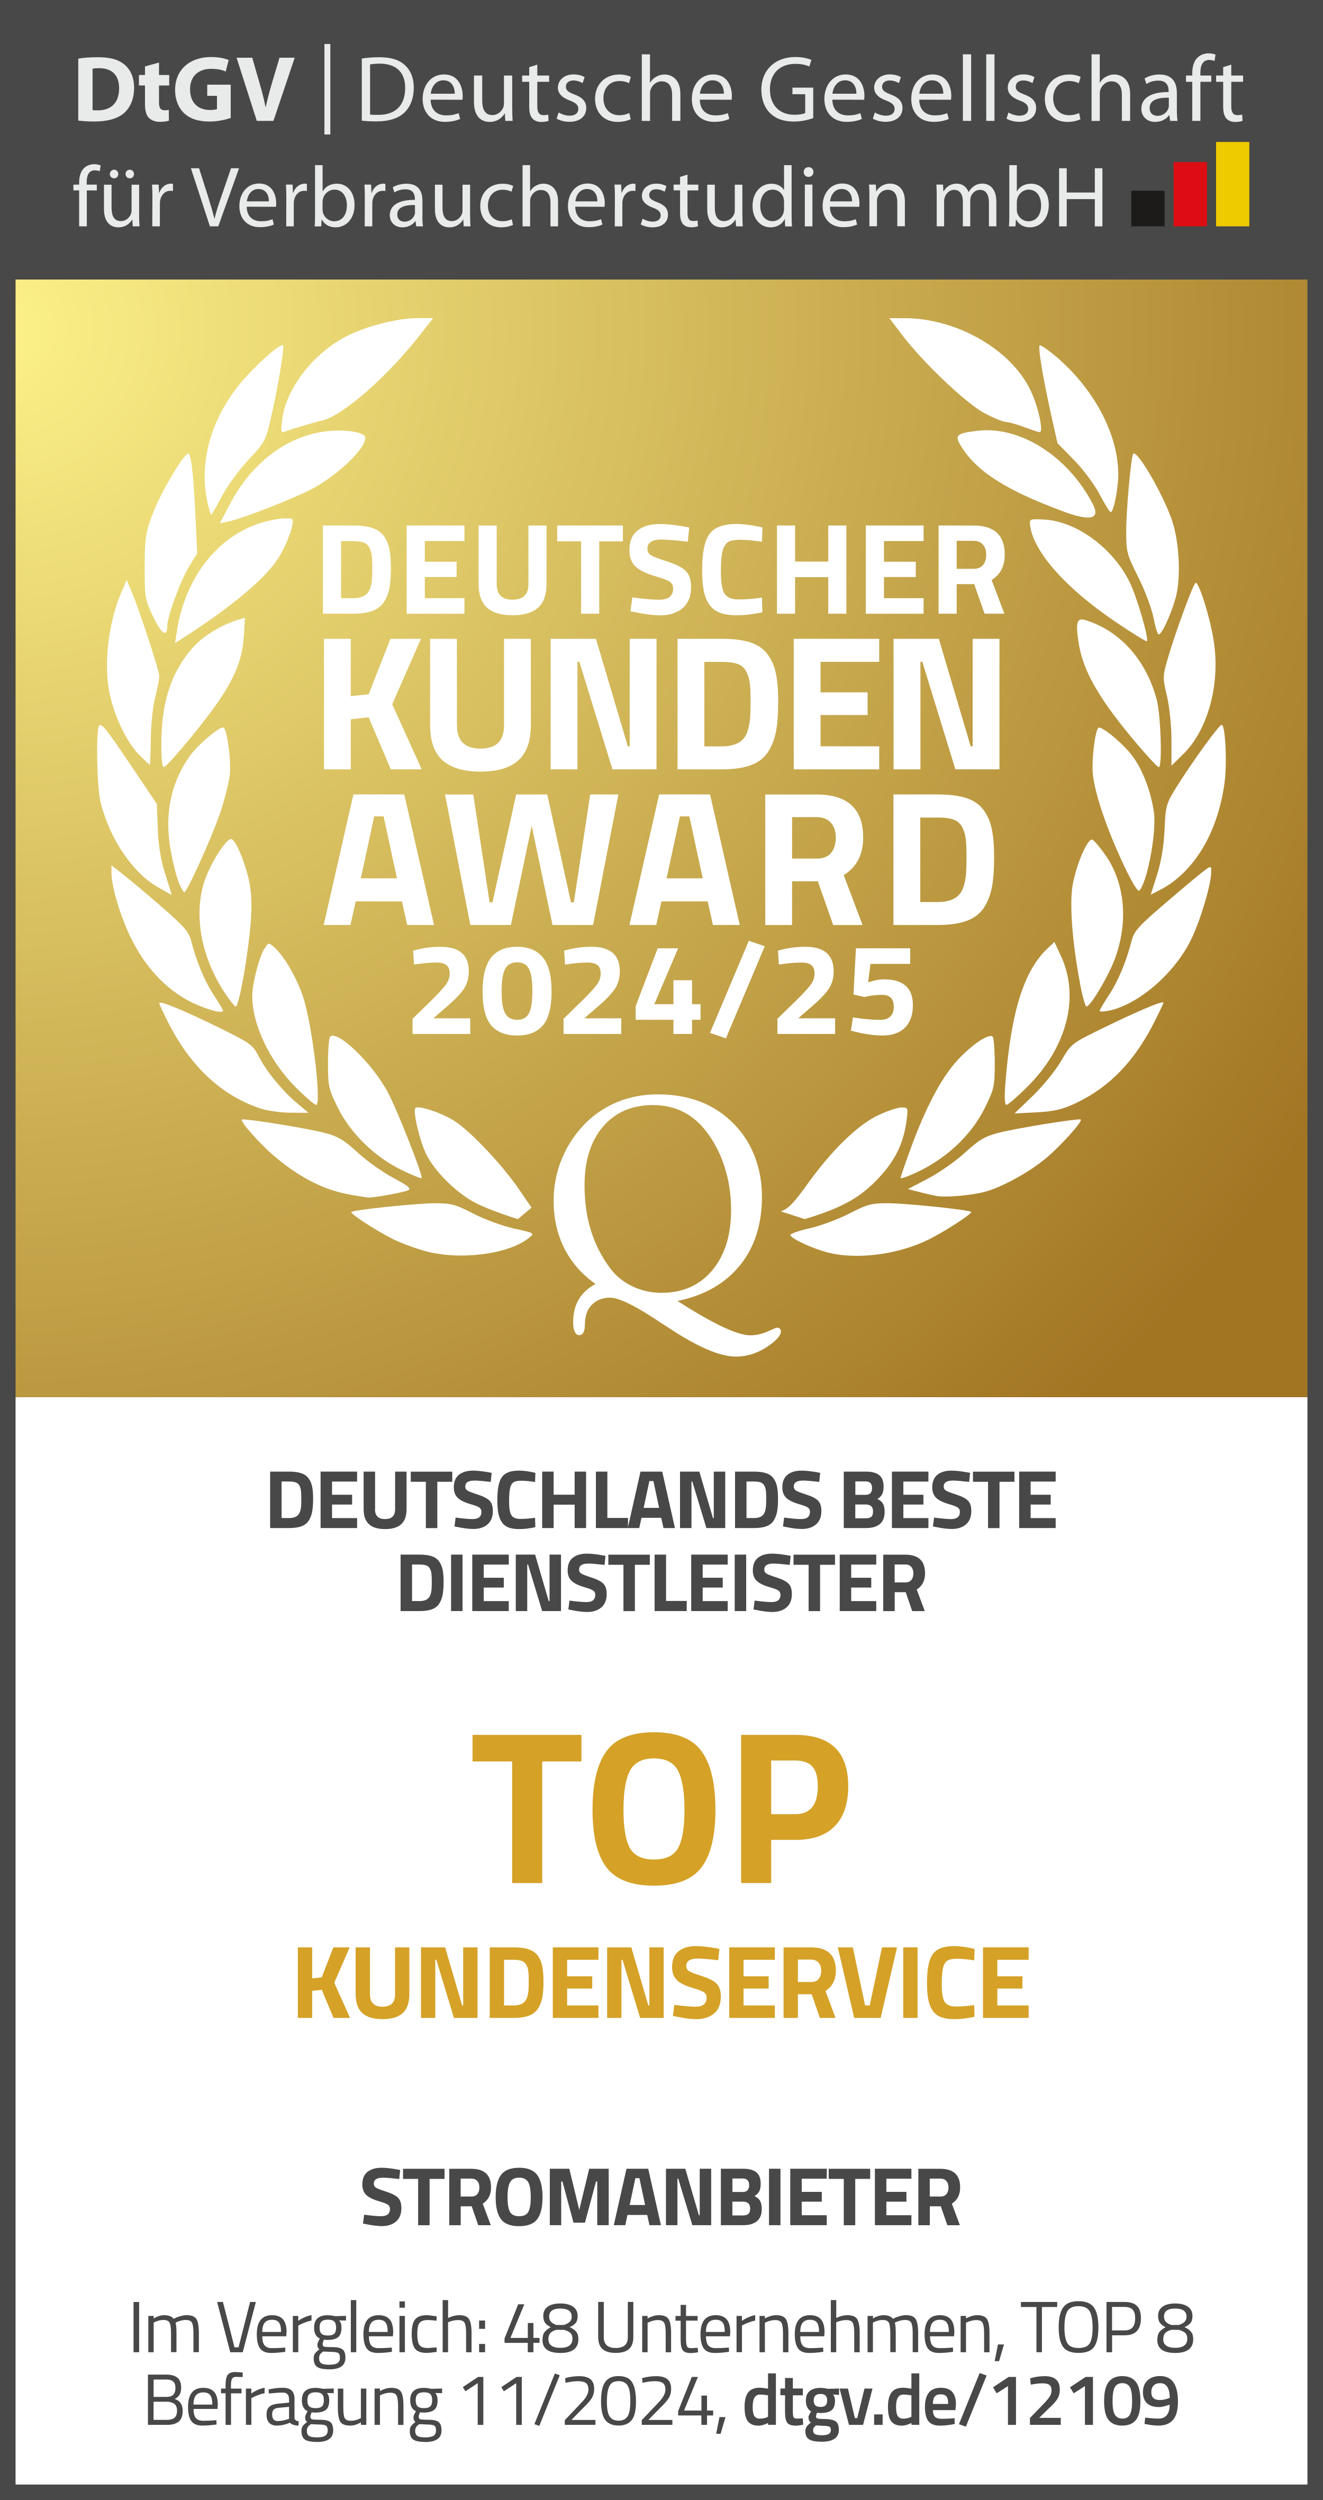 <?xml version="1.0" encoding="UTF-8"?><svg xmlns="http://www.w3.org/2000/svg" xmlns:xlink="http://www.w3.org/1999/xlink" viewBox="0 0 255.12 481.89"><rect x="0" y="0" width="255.12" height="481.89" fill="#333333" stroke="none"/><defs><style>.cls-1{fill:#fff;}.cls-2{fill:url(#New_Gradient_Swatch);}.cls-3{fill:#1c1b1a;}.cls-4{clip-path:url(#clippath-1);}.cls-5{fill:#eecb00;}.cls-6{clip-path:url(#clippath);}.cls-7{fill:#e9eaea;}.cls-8{fill:none;}.cls-9{fill:#d5a127;}.cls-10{fill:#dd0e13;}.cls-11{fill:#474847;}</style><radialGradient id="New_Gradient_Swatch" cx="-11.42" cy="-22.23" fx="-11.42" fy="-22.23" r="326.41" gradientTransform="translate(10.17 83.06) scale(.92 .88)" gradientUnits="userSpaceOnUse"><stop offset="0" stop-color="#fcf189"/><stop offset="1" stop-color="#a27523"/></radialGradient><clipPath id="clippath"><rect class="cls-8" x="14.14" y="8.48" width="226.77" height="35.34"/></clipPath><clipPath id="clippath-1"><rect class="cls-8" x="-145.5" y="-162.95" width="430.36" height="608.65"/></clipPath></defs><g id="Hintergrund"><rect class="cls-1" y="269.3" width="255.12" height="212.59"/><rect id="Gold" class="cls-2" y="53.86" width="255.12" height="215.43"/><g id="Rahmen_3pt"><path class="cls-11" d="M252.12,3V478.89H3V3H252.12M255.12,0H0V481.89H255.12V0h0Z"/></g><rect class="cls-11" width="255.12" height="53.86"/></g><g id="GRAFIK"><g id="Kranz"><path class="cls-1" d="M127.53,246.78m27.66-11.8c7.26-2.21,10.71-4.13,14.31-7.99,3.18-3.4,4.75-6.67,5.33-11.1,.31-2.36,.28-2.43-1.01-2.43-.73,0-2.77,.69-4.54,1.53-3.93,1.88-8.99,6.81-13.62,13.3-2.55,3.57-3.69,4.74-5.08,5.2m-48.08-.72l-2.44-3.56c-3.17-4.64-9.31-11.14-12.37-13.11-2.46-1.58-7-3.1-7.57-2.54-.55,.55,.77,6.24,2.06,8.89,1.62,3.31,5.76,7.43,9.43,9.37,1.58,.84,5.3,2.26,8.25,3.16m-17.74,6.19c6.6,1.79,15.99,.58,19.87-2.56,1.13-.92,1.12-.93-2.87-1.81-2.2-.49-5.74-1.79-7.87-2.89-3.44-1.78-4.26-2-7.49-1.98-3.66,.02-15.58,1.27-16,1.68-.3,.3,4.58,3.49,7.95,5.19,1.51,.76,4.39,1.83,6.4,2.38h0Zm77.3,.19c5.7,1.54,13.89,.48,19.89-2.56,3.25-1.65,8.25-4.92,7.96-5.21-.4-.4-12.39-1.65-15.98-1.67-3.23-.02-4.05,.2-7.49,1.98-2.12,1.1-5.62,2.39-7.77,2.87-2.15,.48-3.78,1.08-3.62,1.34,.48,.78,4.15,2.48,7.01,3.25h0Zm-91.65-11.04c1.45,.24,2.87,.47,3.15,.5,.97,.11,7.1-1.01,7.85-1.43,.55-.31-.23-.93-2.9-2.34-2.01-1.05-5.11-3.26-6.9-4.9-2.65-2.43-3.83-3.13-6.41-3.8-3.53-.91-15.61-2.85-15.92-2.55-.37,.35,3.51,4.73,6.23,7.03,5.01,4.24,9.76,6.62,14.9,7.48h0Zm113.04,.23c1.68,.27,6.39-.14,8.95-.79,3.24-.82,8.63-3.76,11.88-6.46,2.88-2.4,7.15-7.14,6.77-7.51-.3-.29-12.48,1.68-15.91,2.57-2.58,.67-3.75,1.36-6.42,3.81-1.79,1.64-5,3.89-7.13,5l-3.87,2.02,2.22,.58c1.22,.32,2.8,.67,3.5,.79h0Zm-103.3-5c1.98,.95,3.68,1.64,3.79,1.53,.34-.33-4.53-12.74-6.44-16.4-2.89-5.56-9.81-12.26-11.21-10.86-.22,.22-.4,2.53-.4,5.13,0,4.42,.12,4.97,1.92,8.6,2.43,4.91,7.16,9.51,12.35,12h0Zm96.13,1.52c0,.13,.86-.12,1.92-.56,6.36-2.65,11.6-7.4,14.36-12.98,1.78-3.6,1.9-4.15,1.9-8.57,0-2.6-.18-4.9-.4-5.13-.71-.71-3.94,1.45-6.81,4.55-3.09,3.34-6.23,9.31-9.16,17.43-1,2.76-1.81,5.13-1.81,5.26h0Zm-123.72-13.5c1.43,.49,4.12,.9,6.07,.9l3.51,.02-2.14-1.79c-2.88-2.4-5.96-6.15-7.46-9.07-1.16-2.25-1.62-2.58-7.52-5.48-7.08-3.47-11.66-5.36-11.66-4.79,0,.21,.83,1.99,1.84,3.96,4.21,8.23,10.08,13.72,17.36,16.24h0Zm145.71,1.05l4.27-.22c3.38-.18,4.95-.55,7.57-1.78,6.45-3.04,11.31-8.06,15.14-15.66,.96-1.89,1.74-3.56,1.74-3.71,0-.45-5.13,1.71-11.58,4.87-6.19,3.03-6.21,3.05-8.15,6.38-1.07,1.83-3.53,4.86-5.47,6.73l-3.52,3.39Zm-138.68-5.12c1.89,1.9,3.7,3.46,4.02,3.46,.99,0-.47-13.23-2.17-19.61-1.04-3.92-3.76-8.86-5.94-10.79-1.04-.92-1.08-.91-1.85,.26-1.01,1.55-2.37,6.78-2.37,9.13,0,5.52,3.32,12.53,8.31,17.55h0Zm136.93-.77c-.22,2.78-.15,4.23,.2,4.23,.29,0,2.13-1.6,4.1-3.56,7.59-7.59,10.06-17.25,6.42-25.1l-1.27-2.74-1.3,1.22c-4.59,4.31-7.06,12.19-8.15,25.96h0Zm-155.57-14.92c2.77,1.14,4.7,1.53,4.7,.96,0-.14-.8-1.47-1.77-2.95-1.78-2.69-3.38-6.51-4.36-10.42-.44-1.74-1.35-2.81-5.27-6.23-2.61-2.27-5.95-5.09-7.43-6.27l-2.69-2.13v1.42c0,2.6,1.61,8.1,3.59,12.25,3.07,6.43,7.67,11.09,13.22,13.37h0Zm173.75,1.02c0,.18,.75,.18,1.66,0,5.72-1.13,12.74-7.15,15.95-13.7,1.83-3.74,3.9-10.71,3.9-13.14,0-1.24-.04-1.23-2.43,.69-1.34,1.08-4.68,3.89-7.42,6.26-4.2,3.62-5.07,4.64-5.52,6.43-.99,3.93-2.59,7.75-4.37,10.45-.97,1.47-1.77,2.83-1.77,3.01h0Zm-168.91-3.77c1.04,1.62,2.08,2.95,2.31,2.95,.56,0,2.01-7.71,2.72-14.42,.4-3.81,.41-6.39,.03-8.82-.57-3.64-2.74-9.04-3.64-9.04-1.07,0-4.16,4.96-5.23,8.39-1.97,6.36-.56,14.15,3.8,20.94h0Zm165.1-1.54c.46,2.47,1.03,4.48,1.25,4.48,.77,0,4.13-5.61,5.44-9.08,2.69-7.13,2.02-14.67-1.77-20.09-1.07-1.53-2.22-2.88-2.56-2.99-.89-.3-3.14,4.97-3.78,8.85-.61,3.68-.06,10.87,1.43,18.83h0ZM30.39,170.97c1.44,.83,2.65,1.51,2.69,1.51,.04,0-.5-1.78-1.2-3.96-.87-2.71-1.33-5.48-1.45-8.76l-.18-4.79-4.36-6.48c-5.35-7.95-6.27-9.13-6.76-8.65-.65,.65-.46,11.75,.25,14.71,1.7,7.01,6.13,13.61,11.01,16.42h0Zm191.51,1.48l1.6-.81c6.64-3.37,11.26-10.92,12.62-20.64,.54-3.89,.18-11.3-.55-11.3-.48,0-5.57,7.02-8.63,11.89-2.06,3.29-2.16,3.64-2.37,8.27-.14,3.17-.64,6.17-1.44,8.71l-1.23,3.88Zm-187.45-2.4c.44,1.06,.94,1.92,1.1,1.92,.52,0,5.44-10.91,6.93-15.37,.8-2.39,1.61-5.58,1.81-7.07,.36-2.74-.54-9.32-1.27-9.32-.9,0-4.76,3.26-6.22,5.25-3.82,5.2-5.13,11.36-3.91,18.31,.42,2.39,1.13,5.22,1.57,6.27h0Zm182.16-3.49c1.56,3.32,2.81,5.41,3.08,5.12,1.55-1.63,3.35-11.21,2.83-15.06-.54-4-2.21-8.37-4.2-10.97-1.9-2.48-6.02-5.86-6.53-5.35-.67,.67-1.34,6.57-1.03,9.12,.46,3.86,2.7,10.42,5.86,17.15h0ZM31.14,145.46c.04,1.34,.25,2.42,.46,2.4,.53-.05,5.72-6.14,9.14-10.74,4.2-5.65,5.97-9.68,6.26-14.26l.24-3.78-1.22,.35c-3.04,.88-6.66,3.04-8.56,5.1-4.68,5.08-6.63,11.53-6.32,20.91h0Zm188.55-1.55c1.86,2.17,3.55,3.96,3.76,3.97,.7,.03,.4-9.94-.38-12.95-2.01-7.73-7.19-13.47-13.9-15.44-1.51-.44-1.78,.56-1.17,4.43,.86,5.56,4.11,11.11,11.69,19.99h0Zm-192.87,1.55c1.04,1.06,1.96,1.92,2.05,1.92s.18-2.25,.21-4.99c.02-2.75,.4-6.33,.84-7.97,.43-1.63,.79-3.47,.79-4.07,0-1.12-3.82-12.76-5.42-16.52l-.87-2.05-.95,2.22c-2.4,5.59-3.39,12.92-2.53,18.58,.7,4.6,3.27,10.24,5.88,12.89h0Zm199.07,2.13l2.26-2.21c4.7-4.61,7.1-13.18,5.97-21.35-.64-4.63-3.02-12.3-3.62-11.65-.56,.6-3.79,9.39-5.18,14.11-1.14,3.89-1.15,4.02-.29,7.68,.5,2.15,.87,5.79,.87,8.58v4.85ZM33.74,123.96l1.43-.91c8.97-5.74,15.52-11.14,18.16-14.97,1.86-2.71,3.61-7.38,3-8.01-.25-.25-1.75-.21-3.47,.09-9.68,1.71-16.99,10.11-18.76,21.56l-.35,2.25Zm181.35-4.11c3.22,2.18,5.95,3.86,6.07,3.75,.43-.43-1.92-8.53-3.31-11.36-3.24-6.63-10.31-11.79-16.55-12.1-2.74-.13-2.81-.1-2.66,1.14,.63,5.05,6.86,12.09,16.46,18.57h0Zm-185.55-.99c1.58,3.33,2.7,4.09,2.7,1.82,0-1.79,2.57-8.79,4.21-11.46l1.57-2.56-.32-6.92c-.37-8.17-.84-12.3-1.4-12.3-.86,0-5.24,7.36-6.77,11.39-1.47,3.88-1.61,4.76-1.63,10.39-.02,5.89,.05,6.3,1.63,9.64h0Zm192.9,.22c.33,1.76,.78,3.2,.99,3.2,.6,0,2.27-3.56,3.24-6.92,1.11-3.83,.77-10.94-.73-15.24-1.79-5.11-6.67-13.44-7.41-12.66-.42,.44-1.36,10.77-1.36,14.97,0,3.96,.13,4.45,2.33,8.82,1.28,2.54,2.6,6.06,2.93,7.82h0ZM42.38,100.87l1.72-.37c2.75-.59,11.64-4.04,15.74-6.1,5.8-2.92,12.11-9.42,10.26-10.57-1.6-.99-6.18-1.12-9.58-.28-6.66,1.65-12.46,6.52-16.18,13.59l-1.96,3.73Zm162.5-2.34q8.18,3.03,5.81-1.45c-4.86-9.26-14.09-15.06-22.29-14.04-4.04,.5-4.38,.85-3.03,3.03,2.97,4.8,8.67,8.44,19.52,12.45h0Zm-164.91-1.89c.31,1.42,.64,2.59,.74,2.59s1.03-1.6,2.06-3.56c1.03-1.96,3.34-5.12,5.14-7.04,3.1-3.3,3.32-3.71,4.28-7.84,1.36-5.86,2.71-13.89,2.39-14.21-.42-.42-4.15,2.75-7.17,6.08-6.41,7.08-9.16,15.95-7.44,23.98h0Zm172.08-1.34c.99,1.87,1.94,3.41,2.12,3.41,.57,0,1.47-4.46,1.47-7.29,0-7.87-4.87-16.87-12.53-23.14-1.31-1.07-2.5-1.84-2.63-1.71-.34,.34,.62,6.2,2.15,13.07l1.29,5.78,3.17,3.23c1.75,1.78,3.98,4.77,4.97,6.64h0Zm-157.64-14.38c-.28,2.39-.23,2.57,.64,2.24,1.47-.56,5.47-1.75,6.98-2.08,3.94-.84,12.65-8.44,19.03-16.61l2.47-3.15h-3.03c-3.97,0-10.18,1.62-13.99,3.65-6.31,3.37-11.41,10.08-12.1,15.95h0Zm143.04,1.38c1.41,.53,2.76,.98,3.01,1,.83,.08-.19-4.76-1.68-7.94-3.71-7.93-14.23-14.01-24.29-14.03h-2.98s2.42,3.19,2.42,3.19c3.97,5.26,12.38,13.25,15.9,15.11,1.73,.92,3.57,1.67,4.1,1.69,.52,.01,2.11,.45,3.52,.98h0Zm0,0"/><path class="cls-1" d="M142.67,243.92c2.84-3.52,4.26-7.93,4.26-13.24,0-2.76-.46-5.34-1.38-7.74-.92-2.4-2.25-4.48-3.99-6.26-1.86-1.92-4.02-3.35-6.46-4.31-2.45-.95-5.19-1.43-8.24-1.43-3.51,0-6.69,.76-9.54,2.29-2.85,1.52-5.23,3.74-7.15,6.65-1.13,1.76-1.98,3.6-2.55,5.53-.57,1.93-.86,3.94-.86,6.04,0,3.39,.69,6.45,2.07,9.18,1.38,2.73,3.39,5.01,6.02,6.86-1.43,.74-2.51,1.72-3.24,2.96-.73,1.24-1.09,2.71-1.09,4.41,0,.77,.1,1.38,.31,1.82,.21,.44,.49,.66,.85,.66,.7,0,1.07-.62,1.1-1.86,.02-.63,.05-1.09,.11-1.4,.18-1.2,.7-2.16,1.56-2.88,.86-.72,1.92-1.08,3.17-1.08,1.61,0,4.46,1.34,8.55,4.01,.91,.61,1.63,1.08,2.15,1.4,.16,.11,.44,.29,.83,.54,5.48,3.61,9.73,5.41,12.74,5.41,1.33,0,2.6-.24,3.83-.73,1.23-.48,2.43-1.22,3.61-2.21,.41-.36,.73-.7,.94-1.04,.22-.33,.32-.64,.32-.93,0-.2-.08-.36-.23-.48-.15-.13-.34-.19-.55-.19-.07,0-.67,.25-1.79,.74-1.12,.49-2.23,.74-3.32,.74-2.4,0-6.82-2.04-13.25-6.11-.36-.22-.63-.39-.81-.51,5.18-1.06,9.19-3.35,12.03-6.86h0Zm-20.71,4.02c-1.74-.83-3.17-1.99-4.3-3.48-1.67-2.24-2.91-4.68-3.72-7.32-.82-2.64-1.22-5.53-1.22-8.66,0-4.77,1.19-8.54,3.56-11.32,2.37-2.77,5.59-4.16,9.63-4.16,2.13,0,4.06,.43,5.79,1.29,1.73,.86,3.25,2.15,4.55,3.87,1.56,2.06,2.74,4.37,3.53,6.92,.8,2.55,1.2,5.26,1.2,8.13,0,4.88-1.21,8.76-3.64,11.65-2.43,2.89-5.68,4.33-9.77,4.33-2.01,0-3.88-.42-5.62-1.25h0Z"/></g><g id="DtGV-Logo"><g class="cls-6"><rect class="cls-3" x="218.15" y="36.76" width="6.42" height="6.87"/><rect class="cls-10" x="226.32" y="31.24" width="6.42" height="12.39"/><rect class="cls-5" x="234.5" y="27.36" width="6.42" height="16.27"/><g class="cls-4"><path class="cls-7" d="M15.1,11.3c1.01-.18,2.33-.27,3.7-.27,2.33,0,3.85,.38,5,1.26,1.26,.94,2.06,2.46,2.06,4.63,0,2.33-.85,3.94-2,4.93-1.28,1.07-3.25,1.57-5.64,1.57-1.43,0-2.46-.09-3.13-.18V11.3Zm2.75,9.92c.24,.05,.63,.05,.96,.05,2.51,.02,4.16-1.35,4.16-4.26,0-2.62-1.48-3.87-3.87-3.87-.6,0-1.01,.05-1.25,.11v7.97Z"/><path class="cls-7" d="M30.66,12.06v2.4h1.97v2.02h-1.97v3.22c0,1.07,.27,1.55,1.08,1.55,.38,0,.56-.02,.81-.07l.02,2.08c-.34,.13-1.01,.23-1.77,.23-.89,0-1.63-.31-2.08-.76-.51-.52-.76-1.37-.76-2.62v-3.63h-1.17v-2.02h1.17v-1.66l2.69-.74Z"/><path class="cls-7" d="M44.49,22.74c-.85,.29-2.46,.69-4.06,.69-2.22,0-3.83-.56-4.95-1.63-1.1-1.07-1.72-2.66-1.72-4.45,.02-4.05,2.96-6.36,6.96-6.36,1.57,0,2.78,.31,3.38,.58l-.58,2.22c-.67-.31-1.48-.52-2.82-.52-2.3,0-4.05,1.3-4.05,3.94s1.59,3.99,3.85,3.99c.61,0,1.12-.07,1.34-.16v-2.57h-1.88v-2.15h4.53v6.41Z"/><path class="cls-7" d="M49.52,23.3l-3.9-12.18h3.02l1.48,5.15c.42,1.46,.79,2.84,1.08,4.35h.05c.31-1.46,.69-2.91,1.1-4.3l1.55-5.2h2.93l-4.1,12.18h-3.22Z"/><path class="cls-7" d="M69.76,11.28c.98-.15,2.11-.25,3.36-.25,2.26,0,3.87,.51,4.93,1.5,1.1,.99,1.74,2.42,1.74,4.39s-.63,3.61-1.75,4.73c-1.16,1.14-3.04,1.75-5.4,1.75-1.14,0-2.06-.04-2.87-.14V11.28Zm1.59,10.79c.4,.07,.98,.07,1.59,.07,3.36,.02,5.19-1.88,5.19-5.17,.02-2.91-1.61-4.7-4.93-4.7-.81,0-1.43,.07-1.84,.16v9.63Z"/><path class="cls-7" d="M83.04,19.2c.04,2.15,1.39,3.04,2.98,3.04,1.14,0,1.84-.2,2.42-.43l.29,1.12c-.56,.25-1.54,.56-2.93,.56-2.67,0-4.3-1.79-4.3-4.41s1.57-4.73,4.12-4.73c2.86,0,3.6,2.51,3.6,4.12,0,.33-.02,.58-.05,.76l-6.13-.02Zm4.65-1.14c.02-.99-.42-2.58-2.19-2.58-1.63,0-2.31,1.48-2.44,2.58h4.63Z"/><path class="cls-7" d="M98.78,20.91c0,.9,.02,1.7,.07,2.39h-1.41l-.09-1.43h-.04c-.4,.7-1.34,1.63-2.89,1.63-1.37,0-3.02-.78-3.02-3.83v-5.11h1.59v4.82c0,1.66,.52,2.8,1.95,2.8,1.07,0,1.81-.74,2.1-1.46,.09-.22,.14-.51,.14-.81v-5.35h1.59v6.36Z"/><path class="cls-7" d="M103.61,12.46v2.1h2.28v1.21h-2.28v4.72c0,1.08,.31,1.7,1.19,1.7,.43,0,.69-.04,.92-.11l.07,1.21c-.31,.11-.8,.22-1.41,.22-.74,0-1.34-.25-1.72-.67-.43-.49-.61-1.26-.61-2.3v-4.77h-1.36v-1.21h1.36v-1.61l1.55-.49Z"/><path class="cls-7" d="M107.73,21.69c.49,.29,1.32,.61,2.11,.61,1.14,0,1.68-.56,1.68-1.3s-.45-1.17-1.61-1.61c-1.59-.58-2.33-1.43-2.33-2.48,0-1.41,1.16-2.57,3.02-2.57,.89,0,1.66,.23,2.13,.54l-.38,1.14c-.34-.2-.98-.51-1.79-.51-.94,0-1.44,.54-1.44,1.19,0,.74,.51,1.07,1.64,1.5,1.5,.56,2.29,1.32,2.29,2.64,0,1.55-1.21,2.64-3.25,2.64-.96,0-1.84-.25-2.46-.61l.38-1.19Z"/><path class="cls-7" d="M121.61,22.99c-.42,.2-1.34,.51-2.51,.51-2.64,0-4.35-1.79-4.35-4.48s1.84-4.66,4.7-4.66c.94,0,1.77,.24,2.2,.47l-.36,1.21c-.38-.2-.98-.42-1.84-.42-2.01,0-3.09,1.5-3.09,3.32,0,2.02,1.3,3.27,3.04,3.27,.9,0,1.5-.22,1.95-.42l.27,1.19Z"/><path class="cls-7" d="M123.75,10.47h1.59v5.46h.04c.25-.45,.65-.87,1.14-1.12,.47-.29,1.03-.45,1.63-.45,1.17,0,3.05,.72,3.05,3.74v5.2h-1.59v-5.02c0-1.43-.52-2.6-2.02-2.6-1.03,0-1.83,.72-2.13,1.59-.09,.22-.11,.45-.11,.76v5.28h-1.59V10.47Z"/><path class="cls-7" d="M134.95,19.2c.04,2.15,1.39,3.04,2.98,3.04,1.14,0,1.84-.2,2.42-.43l.29,1.12c-.56,.25-1.53,.56-2.93,.56-2.67,0-4.3-1.79-4.3-4.41s1.57-4.73,4.12-4.73c2.86,0,3.6,2.51,3.6,4.12,0,.33-.02,.58-.05,.76l-6.13-.02Zm4.64-1.14c.02-.99-.42-2.58-2.19-2.58-1.63,0-2.31,1.48-2.44,2.58h4.63Z"/><path class="cls-7" d="M156.82,22.76c-.7,.27-2.11,.67-3.76,.67-1.84,0-3.36-.47-4.55-1.61-1.05-1.01-1.7-2.64-1.7-4.54,0-3.63,2.51-6.29,6.6-6.29,1.41,0,2.53,.31,3.05,.56l-.4,1.28c-.65-.31-1.46-.52-2.69-.52-2.96,0-4.9,1.84-4.9,4.9s1.84,4.91,4.7,4.91c1.03,0,1.73-.14,2.1-.33v-3.63h-2.46v-1.27h4.01v5.85Z"/><path class="cls-7" d="M160.51,19.2c.04,2.15,1.39,3.04,2.98,3.04,1.14,0,1.84-.2,2.42-.43l.29,1.12c-.56,.25-1.53,.56-2.93,.56-2.68,0-4.3-1.79-4.3-4.41s1.57-4.73,4.12-4.73c2.86,0,3.6,2.51,3.6,4.12,0,.33-.02,.58-.05,.76l-6.13-.02Zm4.64-1.14c.02-.99-.42-2.58-2.19-2.58-1.63,0-2.31,1.48-2.44,2.58h4.63Z"/><path class="cls-7" d="M168.71,21.69c.49,.29,1.32,.61,2.12,.61,1.14,0,1.68-.56,1.68-1.3s-.45-1.17-1.61-1.61c-1.59-.58-2.33-1.43-2.33-2.48,0-1.41,1.16-2.57,3.02-2.57,.88,0,1.66,.23,2.13,.54l-.38,1.14c-.34-.2-.97-.51-1.79-.51-.94,0-1.45,.54-1.45,1.19,0,.74,.51,1.07,1.64,1.5,1.5,.56,2.29,1.32,2.29,2.64,0,1.55-1.21,2.64-3.25,2.64-.96,0-1.84-.25-2.46-.61l.38-1.19Z"/><path class="cls-7" d="M177.26,19.2c.04,2.15,1.39,3.04,2.98,3.04,1.14,0,1.84-.2,2.42-.43l.29,1.12c-.56,.25-1.54,.56-2.93,.56-2.67,0-4.3-1.79-4.3-4.41s1.57-4.73,4.12-4.73c2.86,0,3.6,2.51,3.6,4.12,0,.33-.02,.58-.06,.76l-6.12-.02Zm4.64-1.14c.02-.99-.41-2.58-2.19-2.58-1.63,0-2.31,1.48-2.44,2.58h4.62Z"/><rect class="cls-7" x="185.68" y="10.47" width="1.59" height="12.83"/><rect class="cls-7" x="190.18" y="10.47" width="1.59" height="12.83"/><path class="cls-7" d="M194.47,21.69c.49,.29,1.32,.61,2.12,.61,1.14,0,1.68-.56,1.68-1.3s-.45-1.17-1.61-1.61c-1.59-.58-2.33-1.43-2.33-2.48,0-1.41,1.16-2.57,3.02-2.57,.89,0,1.66,.23,2.13,.54l-.38,1.14c-.34-.2-.98-.51-1.79-.51-.94,0-1.44,.54-1.44,1.19,0,.74,.51,1.07,1.64,1.5,1.5,.56,2.29,1.32,2.29,2.64,0,1.55-1.21,2.64-3.25,2.64-.96,0-1.84-.25-2.46-.61l.38-1.19Z"/><path class="cls-7" d="M208.35,22.99c-.42,.2-1.34,.51-2.51,.51-2.64,0-4.36-1.79-4.36-4.48s1.84-4.66,4.7-4.66c.94,0,1.77,.24,2.2,.47l-.36,1.21c-.38-.2-.98-.42-1.84-.42-2.01,0-3.09,1.5-3.09,3.32,0,2.02,1.3,3.27,3.04,3.27,.9,0,1.5-.22,1.95-.42l.27,1.19Z"/><path class="cls-7" d="M210.48,10.47h1.59v5.46h.04c.25-.45,.65-.87,1.14-1.12,.47-.29,1.03-.45,1.63-.45,1.17,0,3.05,.72,3.05,3.74v5.2h-1.59v-5.02c0-1.43-.52-2.6-2.02-2.6-1.03,0-1.82,.72-2.13,1.59-.09,.22-.11,.45-.11,.76v5.28h-1.59V10.47Z"/><path class="cls-7" d="M226.94,21.2c0,.76,.04,1.5,.13,2.1h-1.43l-.15-1.1h-.05c-.47,.69-1.43,1.3-2.68,1.3-1.77,0-2.67-1.25-2.67-2.51,0-2.11,1.88-3.27,5.26-3.25v-.18c0-.72-.2-2.04-1.99-2.02-.83,0-1.68,.23-2.29,.65l-.36-1.07c.72-.45,1.79-.76,2.89-.76,2.69,0,3.34,1.83,3.34,3.58v3.27Zm-1.55-2.37c-1.73-.04-3.7,.27-3.7,1.97,0,1.05,.69,1.52,1.48,1.52,1.16,0,1.9-.72,2.15-1.46,.06-.16,.07-.34,.07-.51v-1.52Z"/><path class="cls-7" d="M229.91,23.3v-7.53h-1.21v-1.21h1.21v-.42c0-1.23,.29-2.35,1.03-3.05,.6-.58,1.39-.81,2.11-.81,.58,0,1.05,.13,1.35,.25l-.2,1.23c-.25-.11-.56-.2-1.03-.2-1.34,0-1.7,1.19-1.7,2.53v.47h2.11v1.21h-2.1v7.53h-1.59Z"/><path class="cls-7" d="M237.43,12.46v2.1h2.28v1.21h-2.28v4.72c0,1.08,.31,1.7,1.19,1.7,.43,0,.69-.04,.92-.11l.07,1.21c-.31,.11-.8,.22-1.41,.22-.74,0-1.34-.25-1.72-.67-.43-.49-.61-1.26-.61-2.3v-4.77h-1.36v-1.21h1.36v-1.61l1.55-.49Z"/><path class="cls-7" d="M15.26,43.63v-6.93h-1.11v-1.11h1.11v-.38c0-1.13,.27-2.16,.95-2.81,.55-.53,1.28-.75,1.95-.75,.53,0,.96,.12,1.25,.23l-.18,1.13c-.23-.1-.52-.18-.95-.18-1.23,0-1.56,1.1-1.56,2.33v.43h1.95v1.11h-1.93v6.93h-1.46Z"/><path class="cls-7" d="M26.83,41.44c0,.83,.02,1.56,.07,2.19h-1.3l-.08-1.31h-.03c-.37,.65-1.23,1.5-2.66,1.5-1.26,0-2.78-.72-2.78-3.52v-4.7h1.46v4.44c0,1.53,.48,2.58,1.8,2.58,.98,0,1.66-.68,1.93-1.35,.08-.2,.13-.47,.13-.75v-4.92h1.46v5.85Zm-4.84-7.07c-.48,0-.81-.38-.81-.83s.37-.83,.83-.83,.8,.37,.8,.83-.32,.83-.8,.83h-.02Zm3.02,0c-.46,0-.8-.38-.8-.83s.35-.83,.83-.83c.45,0,.8,.37,.8,.83s-.32,.83-.81,.83h-.02Z"/><path class="cls-7" d="M29.39,38.09c0-.95-.02-1.76-.07-2.51h1.28l.07,1.58h.05c.37-1.08,1.26-1.76,2.24-1.76,.15,0,.27,.02,.4,.05v1.36c-.17-.02-.32-.03-.52-.03-1.03,0-1.76,.78-1.96,1.86-.03,.22-.05,.45-.05,.7v4.29h-1.46l.02-5.54Z"/><path class="cls-7" d="M40.48,43.63l-3.67-11.2h1.58l1.75,5.52c.47,1.51,.88,2.89,1.2,4.19h.03c.31-1.3,.76-2.71,1.28-4.17l1.9-5.54h1.55l-4.01,11.2h-1.6Z"/><path class="cls-7" d="M47.58,39.86c.03,1.98,1.28,2.79,2.74,2.79,1.05,0,1.7-.18,2.23-.4l.26,1.03c-.51,.23-1.41,.51-2.69,.51-2.46,0-3.96-1.65-3.96-4.06s1.45-4.36,3.79-4.36c2.63,0,3.31,2.31,3.31,3.79,0,.3-.02,.53-.05,.7l-5.64-.02Zm4.27-1.05c.02-.91-.38-2.38-2.01-2.38-1.5,0-2.13,1.36-2.24,2.38h4.26Z"/><path class="cls-7" d="M55.21,38.09c0-.95-.02-1.76-.07-2.51h1.28l.07,1.58h.05c.37-1.08,1.26-1.76,2.24-1.76,.15,0,.27,.02,.4,.05v1.36c-.17-.02-.32-.03-.52-.03-1.03,0-1.76,.78-1.96,1.86-.03,.22-.05,.45-.05,.7v4.29h-1.46l.02-5.54Z"/><path class="cls-7" d="M60.75,31.83h1.46v5.04h.03c.52-.9,1.45-1.46,2.74-1.46,2,0,3.39,1.66,3.39,4.09,0,2.89-1.83,4.32-3.63,4.32-1.16,0-2.08-.45-2.69-1.51h-.03l-.08,1.33h-1.26c.05-.55,.07-1.36,.07-2.08v-9.73Zm1.46,8.58c0,.18,.02,.37,.05,.53,.28,1.01,1.15,1.71,2.19,1.71,1.55,0,2.44-1.25,2.44-3.09,0-1.63-.83-3.01-2.4-3.01-1,0-1.93,.7-2.21,1.79-.05,.18-.08,.38-.08,.62v1.45Z"/><path class="cls-7" d="M70.35,38.09c0-.95-.02-1.76-.07-2.51h1.28l.07,1.58h.05c.37-1.08,1.26-1.76,2.24-1.76,.15,0,.27,.02,.4,.05v1.36c-.17-.02-.32-.03-.52-.03-1.03,0-1.76,.78-1.96,1.86-.03,.22-.05,.45-.05,.7v4.29h-1.46l.02-5.54Z"/><path class="cls-7" d="M81.45,41.7c0,.7,.03,1.38,.12,1.93h-1.31l-.13-1.01h-.05c-.43,.63-1.31,1.2-2.46,1.2-1.63,0-2.46-1.15-2.46-2.31,0-1.95,1.73-3.01,4.84-2.99v-.17c0-.66-.18-1.88-1.83-1.86-.77,0-1.55,.22-2.11,.6l-.33-.98c.67-.42,1.65-.7,2.66-.7,2.48,0,3.07,1.68,3.07,3.29v3.01Zm-1.43-2.18c-1.6-.03-3.41,.25-3.41,1.81,0,.96,.63,1.4,1.36,1.4,1.06,0,1.75-.67,1.98-1.35,.05-.15,.07-.32,.07-.47v-1.4Z"/><path class="cls-7" d="M90.65,41.44c0,.83,.02,1.56,.07,2.19h-1.3l-.08-1.31h-.03c-.37,.65-1.23,1.5-2.66,1.5-1.26,0-2.78-.72-2.78-3.52v-4.7h1.46v4.44c0,1.53,.48,2.58,1.8,2.58,.98,0,1.66-.68,1.93-1.35,.08-.2,.13-.47,.13-.75v-4.92h1.46v5.85Z"/><path class="cls-7" d="M98.93,43.35c-.38,.18-1.23,.47-2.31,.47-2.43,0-4.01-1.65-4.01-4.12s1.7-4.29,4.32-4.29c.86,0,1.63,.22,2.03,.43l-.33,1.11c-.35-.18-.9-.38-1.7-.38-1.85,0-2.84,1.38-2.84,3.06,0,1.86,1.2,3.01,2.79,3.01,.83,0,1.38-.2,1.8-.38l.25,1.1Z"/><path class="cls-7" d="M100.76,31.83h1.46v5.02h.03c.23-.42,.6-.8,1.05-1.03,.43-.27,.95-.42,1.5-.42,1.08,0,2.81,.66,2.81,3.44v4.79h-1.46v-4.62c0-1.31-.48-2.39-1.86-2.39-.95,0-1.68,.66-1.96,1.46-.08,.2-.1,.42-.1,.7v4.85h-1.46v-11.8Z"/><path class="cls-7" d="M110.93,39.86c.03,1.98,1.28,2.79,2.74,2.79,1.05,0,1.69-.18,2.23-.4l.27,1.03c-.52,.23-1.41,.51-2.69,.51-2.46,0-3.96-1.65-3.96-4.06s1.45-4.36,3.79-4.36c2.63,0,3.31,2.31,3.31,3.79,0,.3-.02,.53-.05,.7l-5.64-.02Zm4.27-1.05c.02-.91-.38-2.38-2.01-2.38-1.5,0-2.13,1.36-2.24,2.38h4.26Z"/><path class="cls-7" d="M118.57,38.09c0-.95-.02-1.76-.07-2.51h1.28l.07,1.58h.05c.37-1.08,1.26-1.76,2.24-1.76,.15,0,.27,.02,.4,.05v1.36c-.17-.02-.32-.03-.52-.03-1.03,0-1.76,.78-1.96,1.86-.03,.22-.05,.45-.05,.7v4.29h-1.46l.02-5.54Z"/><path class="cls-7" d="M123.9,42.15c.45,.27,1.21,.57,1.95,.57,1.05,0,1.55-.52,1.55-1.2s-.42-1.08-1.48-1.48c-1.46-.53-2.14-1.31-2.14-2.28,0-1.3,1.06-2.36,2.78-2.36,.81,0,1.53,.22,1.96,.5l-.35,1.05c-.32-.18-.9-.47-1.65-.47-.86,0-1.33,.5-1.33,1.1,0,.68,.47,.98,1.51,1.38,1.38,.52,2.11,1.21,2.11,2.43,0,1.43-1.11,2.43-2.99,2.43-.88,0-1.7-.23-2.26-.56l.35-1.1Z"/><path class="cls-7" d="M132.57,33.66v1.93h2.09v1.11h-2.09v4.34c0,1,.28,1.56,1.1,1.56,.4,0,.63-.03,.85-.1l.07,1.11c-.28,.1-.73,.2-1.3,.2-.68,0-1.23-.23-1.58-.62-.4-.45-.57-1.16-.57-2.11v-4.39h-1.25v-1.11h1.25v-1.48l1.43-.45Z"/><path class="cls-7" d="M143.16,41.44c0,.83,.02,1.56,.07,2.19h-1.3l-.08-1.31h-.03c-.37,.65-1.23,1.5-2.66,1.5-1.26,0-2.78-.72-2.78-3.52v-4.7h1.46v4.44c0,1.53,.48,2.58,1.79,2.58,.98,0,1.66-.68,1.93-1.35,.08-.2,.13-.47,.13-.75v-4.92h1.46v5.85Z"/><path class="cls-7" d="M152.65,31.83v9.73c0,.71,.02,1.53,.07,2.08h-1.31l-.07-1.4h-.03c-.45,.9-1.41,1.58-2.73,1.58-1.95,0-3.46-1.65-3.46-4.09-.02-2.69,1.66-4.32,3.61-4.32,1.25,0,2.08,.58,2.43,1.21h.03v-4.79h1.46Zm-1.46,7.03c0-.2-.02-.43-.07-.63-.22-.92-1.01-1.68-2.11-1.68-1.51,0-2.41,1.33-2.41,3.09,0,1.65,.81,2.99,2.38,2.99,.98,0,1.88-.67,2.14-1.74,.05-.2,.07-.4,.07-.63v-1.4Z"/><path class="cls-7" d="M155.9,34.1c-.55,0-.92-.43-.92-.95s.38-.93,.95-.93,.93,.42,.93,.93-.37,.95-.95,.95h-.02Zm-.7,1.48h1.46v8.05h-1.46v-8.05Z"/><path class="cls-7" d="M160.04,39.86c.03,1.98,1.28,2.79,2.74,2.79,1.05,0,1.69-.18,2.23-.4l.27,1.03c-.51,.23-1.41,.51-2.69,.51-2.46,0-3.96-1.65-3.96-4.06s1.45-4.36,3.79-4.36c2.63,0,3.31,2.31,3.31,3.79,0,.3-.02,.53-.05,.7l-5.64-.02Zm4.27-1.05c.02-.91-.38-2.38-2.01-2.38-1.5,0-2.13,1.36-2.24,2.38h4.26Z"/><path class="cls-7" d="M167.65,37.76c0-.85-.02-1.51-.07-2.18h1.3l.08,1.31h.03c.4-.75,1.33-1.5,2.66-1.5,1.11,0,2.84,.66,2.84,3.42v4.8h-1.46v-4.64c0-1.3-.48-2.39-1.86-2.39-.95,0-1.7,.68-1.96,1.5-.07,.18-.1,.45-.1,.68v4.85h-1.46v-5.87Z"/><path class="cls-7" d="M180.64,37.76c0-.85-.04-1.51-.07-2.18h1.28l.07,1.3h.05c.45-.76,1.2-1.48,2.54-1.48,1.08,0,1.91,.66,2.26,1.61h.03c.25-.47,.58-.8,.91-1.05,.48-.37,1-.57,1.76-.57,1.08,0,2.66,.7,2.66,3.49v4.74h-1.43v-4.55c0-1.56-.58-2.48-1.74-2.48-.85,0-1.48,.62-1.75,1.31-.07,.22-.11,.48-.11,.73v4.99h-1.43v-4.82c0-1.3-.56-2.21-1.68-2.21-.9,0-1.58,.73-1.81,1.46-.08,.22-.12,.47-.12,.72v4.85h-1.43v-5.87Z"/><path class="cls-7" d="M194.62,31.83h1.46v5.04h.03c.51-.9,1.45-1.46,2.74-1.46,2,0,3.39,1.66,3.39,4.09,0,2.89-1.83,4.32-3.62,4.32-1.16,0-2.08-.45-2.69-1.51h-.03l-.08,1.33h-1.26c.05-.55,.07-1.36,.07-2.08v-9.73Zm1.46,8.58c0,.18,.02,.37,.05,.53,.28,1.01,1.15,1.71,2.19,1.71,1.55,0,2.44-1.25,2.44-3.09,0-1.63-.83-3.01-2.39-3.01-1,0-1.93,.7-2.21,1.79-.05,.18-.08,.38-.08,.62v1.45Z"/><polygon class="cls-7" points="205.7 32.43 205.7 37.11 211.12 37.11 211.12 32.43 212.58 32.43 212.58 43.63 211.12 43.63 211.12 38.38 205.7 38.38 205.7 43.63 204.23 43.63 204.23 32.43 205.7 32.43"/><rect class="cls-7" x="62.56" y="8.48" width="1.14" height="17.44"/></g></g></g><g><path class="cls-1" d="M68.07,118.29h-5.8v-17h5.8c1.48,0,2.71,.15,3.67,.46,.96,.31,1.71,.82,2.24,1.52,.53,.71,.9,1.54,1.1,2.5,.2,.96,.3,2.2,.3,3.74s-.09,2.8-.28,3.81c-.19,1.01-.54,1.91-1.05,2.7-.52,.79-1.26,1.37-2.24,1.73-.98,.36-2.23,.54-3.75,.54Zm3.67-6.75c.03-.53,.05-1.27,.05-2.21s-.03-1.7-.1-2.26c-.07-.57-.23-1.08-.48-1.55-.25-.47-.63-.79-1.13-.96-.5-.18-1.17-.26-2.01-.26h-2.3v11h2.3c1.27,0,2.19-.32,2.76-.95,.49-.52,.79-1.45,.91-2.8Z"/><path class="cls-1" d="M78.42,118.29v-17h11.14v3h-7.64v3.98h6.13v2.95h-6.13v4.08h7.64v3h-11.14Z"/><path class="cls-1" d="M95.78,112.62c0,1.98,1.02,2.97,3.06,2.97s3.06-.99,3.06-2.97v-11.33h3.49v11.25c0,2.08-.54,3.61-1.63,4.59-1.09,.98-2.73,1.46-4.92,1.46s-3.83-.49-4.92-1.46-1.63-2.5-1.63-4.59v-11.25h3.49v11.33Z"/><path class="cls-1" d="M107.45,104.34v-3.05h12.66v3.05h-4.56v13.95h-3.49v-13.95h-4.61Z"/><path class="cls-1" d="M127.6,103.99c-1.84,0-2.76,.6-2.76,1.8,0,.53,.23,.94,.68,1.23,.46,.28,1.52,.69,3.2,1.23,1.68,.53,2.85,1.14,3.53,1.81,.68,.67,1.01,1.71,1.01,3.11,0,1.78-.55,3.13-1.64,4.05-1.1,.92-2.53,1.38-4.3,1.38-1.32,0-2.93-.2-4.83-.6l-.91-.18,.35-2.67c2.26,.3,3.99,.45,5.19,.45,1.79,0,2.68-.73,2.68-2.2,0-.53-.21-.95-.62-1.25-.41-.3-1.24-.62-2.47-.98-1.96-.55-3.34-1.2-4.14-1.96-.8-.76-1.2-1.81-1.2-3.16,0-1.7,.52-2.97,1.57-3.8s2.48-1.25,4.3-1.25c1.25,0,2.84,.17,4.76,.5l.91,.17-.28,2.73c-2.38-.27-4.06-.4-5.04-.4Z"/><path class="cls-1" d="M146.99,118.02c-1.79,.38-3.4,.57-4.83,.57s-2.58-.17-3.44-.52c-.86-.35-1.54-.91-2.03-1.67s-.83-1.67-1.01-2.7c-.19-1.03-.28-2.33-.28-3.9,0-3.28,.47-5.57,1.41-6.86s2.66-1.94,5.18-1.94c1.45,0,3.13,.22,5.04,.67l-.1,2.75c-1.67-.25-3.06-.38-4.16-.38s-1.89,.15-2.37,.44c-.47,.29-.82,.85-1.05,1.66-.23,.82-.34,2.21-.34,4.17s.23,3.33,.7,4.09c.46,.76,1.39,1.14,2.78,1.14s2.87-.12,4.44-.35l.08,2.83Z"/><path class="cls-1" d="M159.72,118.29v-7.05h-6.4v7.05h-3.49v-17h3.49v6.95h6.4v-6.95h3.49v17h-3.49Z"/><path class="cls-1" d="M166.96,118.29v-17h11.14v3h-7.64v3.98h6.13v2.95h-6.13v4.08h7.64v3h-11.14Z"/><path class="cls-1" d="M184.48,112.59v5.7h-3.49v-17h6.68c4.05,0,6.08,1.87,6.08,5.6,0,2.22-.84,3.85-2.53,4.9l2.46,6.5h-3.82l-2-5.7h-3.37Zm5.09-3.7c.41-.5,.61-1.16,.61-1.98s-.21-1.47-.65-1.95c-.43-.48-1.05-.72-1.86-.72h-3.19v5.4h3.24c.83,0,1.44-.25,1.85-.75Z"/><path class="cls-1" d="M67.64,148.29h-5.17v-25.16h5.17v11.06l3.45-.37,4.2-10.69h5.88l-5.54,12.62,5.69,12.54h-5.96l-4.27-10.03-3.45,.37v9.66Z"/><path class="cls-1" d="M88.13,139.89c0,2.94,1.51,4.4,4.53,4.4s4.53-1.47,4.53-4.4v-16.76h5.17v16.65c0,3.08-.81,5.35-2.42,6.79-1.61,1.44-4.04,2.16-7.29,2.16s-5.68-.72-7.29-2.16c-1.61-1.44-2.42-3.71-2.42-6.79v-16.65h5.17v16.76Z"/><path class="cls-1" d="M106.19,148.29v-25.16h8.73l6.14,20.72h.37v-20.72h5.17v25.16h-8.5l-6.37-20.72h-.38v20.72h-5.17Z"/><path class="cls-1" d="M139.23,148.29h-8.58v-25.16h8.58c2.2,0,4.01,.23,5.43,.68,1.42,.46,2.53,1.21,3.32,2.26s1.33,2.28,1.63,3.7c.3,1.42,.45,3.26,.45,5.53s-.14,4.15-.41,5.64c-.28,1.49-.79,2.82-1.55,4-.76,1.17-1.87,2.02-3.32,2.55-1.45,.53-3.3,.8-5.54,.8Zm5.43-9.99c.05-.79,.08-1.88,.08-3.27s-.05-2.51-.15-3.35c-.1-.84-.34-1.6-.71-2.29-.37-.69-.93-1.17-1.67-1.42-.74-.26-1.73-.39-2.98-.39h-3.41v16.28h3.41c1.87,0,3.23-.47,4.08-1.41,.72-.76,1.17-2.15,1.35-4.14Z"/><path class="cls-1" d="M153.06,148.29v-25.16h16.48v4.44h-11.31v5.88h9.07v4.37h-9.07v6.03h11.31v4.44h-16.48Z"/><path class="cls-1" d="M172.31,148.29v-25.16h8.73l6.14,20.72h.38v-20.72h5.17v25.16h-8.5l-6.37-20.72h-.37v20.72h-5.17Z"/><path class="cls-1" d="M62.42,178.29l5.73-25.16h9.81l5.73,25.16h-5.17l-1.01-4.55h-8.92l-1.01,4.55h-5.17Zm9.74-20.94l-2.58,11.95h6.97l-2.58-11.95h-1.8Z"/><path class="cls-1" d="M85.83,153.13h5.43l3.15,20.79h.56l4.57-20.79h5.99l4.57,20.79h.56l3.15-20.79h5.43l-4.87,25.16h-7.83l-4.01-19.13-4.01,19.13h-7.83l-4.87-25.16Z"/><path class="cls-1" d="M121.38,178.29l5.73-25.16h9.81l5.73,25.16h-5.17l-1.01-4.55h-8.92l-1.01,4.55h-5.17Zm9.74-20.94l-2.58,11.95h6.97l-2.58-11.95h-1.8Z"/><path class="cls-1" d="M152.74,169.86v8.44h-5.17v-25.16h9.89c5.99,0,8.99,2.76,8.99,8.29,0,3.28-1.25,5.7-3.75,7.25l3.63,9.62h-5.66l-2.96-8.44h-4.98Zm7.53-5.48c.6-.74,.9-1.71,.9-2.92s-.32-2.17-.96-2.89c-.64-.71-1.55-1.07-2.75-1.07h-4.72v7.99h4.79c1.22,0,2.14-.37,2.73-1.11Z"/><path class="cls-1" d="M180.87,178.29h-8.58v-25.16h8.58c2.2,0,4.01,.23,5.43,.68,1.42,.46,2.53,1.21,3.32,2.26s1.33,2.28,1.63,3.7c.3,1.42,.45,3.26,.45,5.53s-.14,4.15-.41,5.64c-.28,1.49-.79,2.82-1.55,4-.76,1.17-1.87,2.02-3.32,2.55-1.45,.53-3.3,.8-5.54,.8Zm5.43-9.99c.05-.79,.08-1.88,.08-3.27s-.05-2.51-.15-3.35c-.1-.84-.34-1.6-.71-2.29-.37-.69-.93-1.17-1.67-1.42-.74-.26-1.73-.39-2.98-.39h-3.41v16.28h3.41c1.87,0,3.23-.47,4.08-1.41,.72-.76,1.17-2.15,1.35-4.14Z"/><path class="cls-1" d="M90.68,199.29h-11.13v-2.92l3.67-3.58c1.3-1.28,2.21-2.27,2.72-2.95,.51-.68,.77-1.41,.77-2.19s-.21-1.32-.64-1.64c-.43-.32-1.03-.48-1.81-.48-1.16,0-2.43,.1-3.8,.3l-.62,.08-.18-2.67c1.7-.5,3.46-.75,5.28-.75,3.64,0,5.46,1.57,5.46,4.72,0,1.23-.28,2.3-.83,3.2-.56,.9-1.56,1.99-3.02,3.27l-2.99,2.6h7.12v3Z"/><path class="cls-1" d="M94.72,184.54c1.12-1.37,2.78-2.05,4.98-2.05s3.86,.68,4.98,2.05c1.12,1.37,1.68,3.56,1.68,6.59s-.56,5.19-1.66,6.5c-1.11,1.31-2.77,1.96-4.99,1.96s-3.88-.65-4.99-1.96c-1.11-1.31-1.66-3.48-1.66-6.5s.56-5.22,1.68-6.59Zm7.94,6.51c0-2.06-.23-3.5-.68-4.33s-1.21-1.24-2.27-1.24-1.83,.42-2.29,1.25c-.46,.83-.69,2.27-.69,4.32s.23,3.48,.7,4.3c.47,.82,1.23,1.22,2.29,1.22s1.81-.41,2.26-1.22,.68-2.25,.68-4.31Z"/><path class="cls-1" d="M119.8,199.29h-11.13v-2.92l3.67-3.58c1.3-1.28,2.21-2.27,2.72-2.95,.51-.68,.77-1.41,.77-2.19s-.21-1.32-.64-1.64c-.43-.32-1.03-.48-1.81-.48-1.16,0-2.43,.1-3.8,.3l-.62,.08-.18-2.67c1.7-.5,3.46-.75,5.28-.75,3.64,0,5.46,1.57,5.46,4.72,0,1.23-.28,2.3-.83,3.2-.56,.9-1.56,1.99-3.02,3.27l-2.99,2.6h7.12v3Z"/><path class="cls-1" d="M129.86,199.29v-2.73h-7.28v-2.62l4.24-11.15h3.95l-4.6,10.77h3.69v-4.62h3.59v4.62h1.64v3h-1.64v2.73h-3.59Z"/><path class="cls-1" d="M136.91,199.09l7.49-17.75,3.07,1.05-7.49,17.75-3.07-1.05Z"/><path class="cls-1" d="M161.04,199.29h-11.13v-2.92l3.67-3.58c1.3-1.28,2.21-2.27,2.72-2.95,.51-.68,.77-1.41,.77-2.19s-.21-1.32-.64-1.64c-.42-.32-1.03-.48-1.81-.48-1.16,0-2.43,.1-3.8,.3l-.62,.08-.18-2.67c1.7-.5,3.46-.75,5.28-.75,3.64,0,5.46,1.57,5.46,4.72,0,1.23-.28,2.3-.83,3.2s-1.56,1.99-3.02,3.27l-2.99,2.6h7.12v3Z"/><path class="cls-1" d="M175.52,182.79v3h-7.67l-.44,3.58c1.07-.4,2.1-.6,3.07-.6,3.71,0,5.56,1.66,5.56,4.98,0,1.87-.51,3.31-1.53,4.32-1.02,1.02-2.47,1.52-4.34,1.52-.8,0-1.7-.07-2.72-.22-1.01-.15-1.82-.31-2.43-.48l-.94-.23,.39-2.55c2.1,.32,3.85,.47,5.25,.47,.85,0,1.5-.22,1.95-.65,.45-.43,.68-1.05,.68-1.86s-.19-1.4-.57-1.76c-.38-.37-.92-.55-1.61-.55-1.16,0-2.18,.11-3.07,.32l-.39,.1-2.13-.48,.47-8.92h10.48Z"/></g><g><path class="cls-11" d="M25.75,453.39v-9.69h1.08v9.69h-1.08Z"/><path class="cls-11" d="M29.65,453.39h-1.05v-7h1.04v.49c.7-.42,1.38-.63,2.04-.63,.87,0,1.47,.24,1.82,.71,.31-.19,.71-.35,1.2-.5,.49-.14,.92-.22,1.29-.22,.93,0,1.56,.25,1.88,.75,.32,.5,.48,1.4,.48,2.69v3.7h-1.05v-3.67c0-.97-.09-1.64-.28-2-.19-.36-.58-.54-1.19-.54-.31,0-.63,.04-.95,.13-.33,.09-.58,.18-.76,.26l-.27,.13c.12,.31,.18,.99,.18,2.04v3.64h-1.05v-3.61c0-1.01-.09-1.69-.27-2.05-.18-.36-.58-.54-1.2-.54-.3,0-.6,.04-.92,.13-.31,.09-.55,.18-.72,.26l-.24,.13v5.68Z"/><path class="cls-11" d="M48.22,443.7h1.12l-2.53,9.69h-2.41l-2.53-9.69h1.12l2.23,8.74h.78l2.23-8.74Z"/><path class="cls-11" d="M54.58,452.52l.41-.04,.03,.83c-1.06,.15-1.97,.22-2.73,.22-1.01,0-1.72-.29-2.14-.88-.42-.58-.63-1.49-.63-2.72,0-2.45,.98-3.68,2.93-3.68,.94,0,1.65,.26,2.11,.79,.47,.53,.7,1.36,.7,2.48l-.06,.8h-4.62c0,.78,.14,1.35,.42,1.72,.28,.37,.77,.56,1.46,.56s1.4-.03,2.12-.08Zm-.38-3.04c0-.86-.14-1.46-.41-1.82-.28-.36-.72-.53-1.34-.53s-1.09,.19-1.4,.56c-.31,.37-.47,.97-.48,1.79h3.64Z"/><path class="cls-11" d="M56.47,453.39v-7h1.04v.95c.81-.56,1.67-.93,2.56-1.11v1.06c-.39,.07-.8,.19-1.23,.35-.42,.16-.75,.3-.97,.42l-.35,.18v5.14h-1.05Z"/><path class="cls-11" d="M63.5,456.68c-1.12,0-1.9-.15-2.34-.46-.44-.3-.67-.86-.67-1.66,0-.38,.08-.69,.25-.93s.45-.51,.85-.8c-.26-.18-.39-.5-.39-.97,0-.16,.12-.45,.35-.88l.13-.22c-.74-.34-1.11-1.04-1.11-2.11,0-1.6,.87-2.39,2.62-2.39,.45,0,.86,.05,1.25,.14l.21,.04,2.07-.06v.9l-1.33-.03c.31,.31,.46,.78,.46,1.4,0,.88-.22,1.49-.65,1.84-.43,.35-1.12,.53-2.05,.53-.25,0-.48-.02-.69-.06-.17,.41-.25,.68-.25,.8,0,.29,.09,.47,.27,.54,.18,.07,.71,.1,1.61,.1s1.54,.14,1.93,.42c.39,.28,.59,.83,.59,1.64,0,1.48-1.04,2.23-3.11,2.23Zm-1.97-2.2c0,.5,.14,.84,.41,1.03s.78,.29,1.53,.29,1.27-.1,1.6-.31c.32-.21,.48-.55,.48-1.03s-.12-.79-.35-.93c-.23-.14-.69-.21-1.37-.21l-1.51-.07c-.31,.22-.52,.42-.62,.59s-.16,.38-.16,.64Zm.1-5.84c0,.55,.12,.94,.37,1.18,.25,.23,.66,.35,1.23,.35s.98-.12,1.22-.35c.24-.23,.36-.63,.36-1.18s-.12-.95-.36-1.18-.65-.35-1.22-.35-.98,.12-1.23,.36c-.25,.24-.37,.63-.37,1.18Z"/><path class="cls-11" d="M67.65,453.39v-10.05h1.05v10.05h-1.05Z"/><path class="cls-11" d="M75.14,452.52l.41-.04,.03,.83c-1.06,.15-1.97,.22-2.73,.22-1.01,0-1.72-.29-2.14-.88-.42-.58-.63-1.49-.63-2.72,0-2.45,.98-3.68,2.93-3.68,.94,0,1.65,.26,2.11,.79,.47,.53,.7,1.36,.7,2.48l-.06,.8h-4.62c0,.78,.14,1.35,.42,1.72,.28,.37,.77,.56,1.46,.56s1.4-.03,2.12-.08Zm-.38-3.04c0-.86-.14-1.46-.41-1.82-.28-.36-.72-.53-1.34-.53s-1.09,.19-1.4,.56c-.31,.37-.47,.97-.48,1.79h3.64Z"/><path class="cls-11" d="M77.03,444.81v-1.22h1.05v1.22h-1.05Zm0,8.58v-7h1.05v7h-1.05Z"/><path class="cls-11" d="M82.3,446.25c.31,0,.83,.06,1.57,.17l.34,.04-.04,.85c-.75-.08-1.3-.13-1.65-.13-.79,0-1.33,.19-1.62,.57-.29,.38-.43,1.08-.43,2.1s.13,1.73,.4,2.13c.27,.4,.82,.6,1.66,.6l1.65-.13,.04,.87c-.87,.13-1.52,.2-1.95,.2-1.09,0-1.85-.28-2.26-.84-.42-.56-.62-1.5-.62-2.83s.22-2.26,.67-2.8c.45-.54,1.19-.8,2.24-.8Z"/><path class="cls-11" d="M86.41,453.39h-1.05v-10.05h1.05v3.44c.75-.35,1.46-.53,2.16-.53,.93,0,1.56,.25,1.88,.76,.32,.5,.48,1.4,.48,2.69v3.7h-1.05v-3.67c0-.97-.1-1.64-.29-2-.19-.36-.6-.54-1.21-.54s-1.16,.11-1.71,.32l-.27,.1v5.78Z"/><path class="cls-11" d="M92.39,448.88v-1.6h1.15v1.6h-1.15Zm0,4.51v-1.6h1.15v1.6h-1.15Z"/><path class="cls-11" d="M101.77,453.39v-1.81h-4.48v-.84l2.63-6.59h1.18l-2.67,6.48h3.35v-2.88h1.08v2.88h1.18v.95h-1.18v1.81h-1.08Z"/><path class="cls-11" d="M105.63,444.6c.58-.41,1.39-.61,2.42-.61s1.84,.2,2.44,.61,.9,1.01,.9,1.8c0,.58-.12,1.02-.35,1.32-.23,.3-.63,.58-1.19,.83,.56,.25,.98,.55,1.26,.89,.28,.34,.42,.82,.42,1.44,0,1.76-1.15,2.65-3.46,2.65s-3.46-.83-3.46-2.49c0-.66,.13-1.17,.38-1.51,.26-.34,.66-.67,1.21-.97-.5-.25-.87-.54-1.1-.86-.23-.32-.34-.76-.34-1.31,0-.78,.29-1.38,.88-1.79Zm.12,6.25c0,1.13,.77,1.69,2.32,1.69s2.32-.59,2.32-1.78c0-.49-.14-.86-.41-1.1s-.68-.44-1.23-.59h-1.47c-.51,.14-.9,.35-1.15,.62-.25,.28-.38,.66-.38,1.16Zm4.49-4.33c0-1.04-.72-1.55-2.17-1.55s-2.17,.51-2.17,1.54c0,.41,.11,.74,.34,.99s.57,.46,1.04,.63h1.47c.5-.16,.88-.36,1.13-.62,.25-.25,.37-.58,.37-.99Z"/><path class="cls-11" d="M116.43,450.47c0,1.4,.76,2.1,2.27,2.1,.78,0,1.37-.17,1.77-.5,.4-.33,.6-.87,.6-1.6v-6.78h1.06v6.75c0,1.08-.29,1.87-.86,2.35-.57,.49-1.42,.73-2.54,.73s-1.96-.24-2.53-.73c-.56-.49-.85-1.27-.85-2.35v-6.75h1.08v6.78Z"/><path class="cls-11" d="M124.89,453.39h-1.05v-7h1.04v.49c.76-.42,1.48-.63,2.17-.63,.93,0,1.56,.25,1.88,.76,.32,.5,.48,1.4,.48,2.69v3.7h-1.04v-3.67c0-.97-.1-1.64-.29-2s-.6-.54-1.22-.54c-.3,0-.61,.04-.95,.13-.33,.09-.59,.18-.76,.26l-.27,.13v5.68Z"/><path class="cls-11" d="M134.52,447.3h-2.23v3.35c0,.8,.06,1.33,.17,1.58,.12,.25,.39,.38,.83,.38l1.25-.08,.07,.87c-.62,.1-1.1,.15-1.43,.15-.73,0-1.23-.18-1.51-.53-.28-.35-.42-1.03-.42-2.03v-3.68h-.99v-.91h.99v-2.14h1.04v2.14h2.23v.91Z"/><path class="cls-11" d="M140.14,452.52l.41-.04,.03,.83c-1.06,.15-1.97,.22-2.73,.22-1.01,0-1.72-.29-2.14-.88-.42-.58-.63-1.49-.63-2.72,0-2.45,.97-3.68,2.93-3.68,.94,0,1.65,.26,2.11,.79,.47,.53,.7,1.36,.7,2.48l-.06,.8h-4.62c0,.78,.14,1.35,.42,1.72s.77,.56,1.46,.56,1.4-.03,2.12-.08Zm-.38-3.04c0-.86-.14-1.46-.41-1.82-.28-.36-.72-.53-1.34-.53s-1.09,.19-1.4,.56c-.31,.37-.47,.97-.48,1.79h3.64Z"/><path class="cls-11" d="M142.03,453.39v-7h1.04v.95c.81-.56,1.67-.93,2.56-1.11v1.06c-.39,.07-.8,.19-1.23,.35-.42,.16-.75,.3-.97,.42l-.35,.18v5.14h-1.05Z"/><path class="cls-11" d="M147.51,453.39h-1.05v-7h1.04v.49c.76-.42,1.48-.63,2.17-.63,.93,0,1.56,.25,1.88,.76,.32,.5,.48,1.4,.48,2.69v3.7h-1.04v-3.67c0-.97-.1-1.64-.29-2s-.6-.54-1.22-.54c-.3,0-.61,.04-.95,.13-.33,.09-.59,.18-.76,.26l-.27,.13v5.68Z"/><path class="cls-11" d="M158.32,452.52l.41-.04,.03,.83c-1.06,.15-1.97,.22-2.73,.22-1.01,0-1.72-.29-2.14-.88-.42-.58-.63-1.49-.63-2.72,0-2.45,.98-3.68,2.93-3.68,.94,0,1.65,.26,2.11,.79s.7,1.36,.7,2.48l-.06,.8h-4.62c0,.78,.14,1.35,.42,1.72,.28,.37,.77,.56,1.46,.56s1.4-.03,2.12-.08Zm-.38-3.04c0-.86-.14-1.46-.41-1.82-.28-.36-.72-.53-1.34-.53s-1.09,.19-1.4,.56c-.31,.37-.47,.97-.48,1.79h3.64Z"/><path class="cls-11" d="M161.26,453.39h-1.05v-10.05h1.05v3.44c.75-.35,1.46-.53,2.16-.53,.93,0,1.56,.25,1.88,.76s.48,1.4,.48,2.69v3.7h-1.05v-3.67c0-.97-.1-1.64-.29-2-.19-.36-.6-.54-1.21-.54s-1.16,.11-1.71,.32l-.27,.1v5.78Z"/><path class="cls-11" d="M168.35,453.39h-1.05v-7h1.04v.49c.7-.42,1.38-.63,2.04-.63,.87,0,1.47,.24,1.82,.71,.31-.19,.71-.35,1.2-.5,.49-.14,.92-.22,1.29-.22,.93,0,1.56,.25,1.88,.75,.32,.5,.48,1.4,.48,2.69v3.7h-1.05v-3.67c0-.97-.09-1.64-.28-2s-.58-.54-1.19-.54c-.31,0-.63,.04-.95,.13-.33,.09-.58,.18-.76,.26l-.27,.13c.12,.31,.18,.99,.18,2.04v3.64h-1.05v-3.61c0-1.01-.09-1.69-.27-2.05s-.58-.54-1.2-.54c-.3,0-.6,.04-.92,.13-.31,.09-.55,.18-.72,.26l-.24,.13v5.68Z"/><path class="cls-11" d="M183.35,452.52l.41-.04,.03,.83c-1.06,.15-1.97,.22-2.73,.22-1.01,0-1.72-.29-2.14-.88-.42-.58-.63-1.49-.63-2.72,0-2.45,.97-3.68,2.93-3.68,.94,0,1.65,.26,2.11,.79,.47,.53,.7,1.36,.7,2.48l-.06,.8h-4.62c0,.78,.14,1.35,.42,1.72s.77,.56,1.46,.56,1.4-.03,2.12-.08Zm-.38-3.04c0-.86-.14-1.46-.41-1.82-.28-.36-.72-.53-1.34-.53s-1.09,.19-1.4,.56c-.31,.37-.47,.97-.48,1.79h3.64Z"/><path class="cls-11" d="M186.29,453.39h-1.05v-7h1.04v.49c.76-.42,1.48-.63,2.17-.63,.93,0,1.56,.25,1.88,.76,.32,.5,.48,1.4,.48,2.69v3.7h-1.04v-3.67c0-.97-.1-1.64-.29-2s-.6-.54-1.22-.54c-.3,0-.61,.04-.95,.13-.33,.09-.59,.18-.76,.26l-.27,.13v5.68Z"/><path class="cls-11" d="M191.8,455.11l.64-3.22h1.16l-.94,3.22h-.87Z"/><path class="cls-11" d="M196.87,444.67v-.97h7v.97h-2.95v8.72h-1.06v-8.72h-2.98Z"/><path class="cls-11" d="M211.81,448.61c0,1.73-.28,2.98-.83,3.75-.55,.78-1.55,1.16-3,1.16s-2.45-.4-3-1.19-.83-2.04-.83-3.75,.28-2.97,.84-3.79c.56-.83,1.55-1.24,2.98-1.24s2.42,.41,2.99,1.23c.57,.82,.85,2.09,.85,3.82Zm-6.55-.03c0,1.42,.19,2.44,.56,3.06,.37,.62,1.09,.93,2.16,.93s1.79-.3,2.16-.91c.37-.61,.55-1.62,.55-3.05s-.19-2.47-.57-3.12c-.38-.65-1.1-.98-2.15-.98s-1.76,.32-2.14,.97c-.38,.65-.57,1.68-.57,3.1Z"/><path class="cls-11" d="M216.91,450.13h-2.46v3.26h-1.08v-9.69h3.54c1.05,0,1.83,.26,2.34,.77s.76,1.3,.76,2.35c0,2.2-1.03,3.3-3.09,3.3Zm-2.46-.95h2.45c1.33,0,2-.78,2-2.35,0-.75-.16-1.29-.48-1.64s-.83-.53-1.53-.53h-2.45v4.52Z"/><path class="cls-11" d="M224.19,444.6c.58-.41,1.39-.61,2.42-.61s1.84,.2,2.44,.61c.6,.41,.9,1.01,.9,1.8,0,.58-.12,1.02-.35,1.32-.23,.3-.63,.58-1.19,.83,.56,.25,.98,.55,1.26,.89,.28,.34,.42,.82,.42,1.44,0,1.76-1.16,2.65-3.46,2.65s-3.46-.83-3.46-2.49c0-.66,.13-1.17,.38-1.51,.26-.34,.66-.67,1.21-.97-.5-.25-.87-.54-1.1-.86-.23-.32-.34-.76-.34-1.31,0-.78,.29-1.38,.88-1.79Zm.12,6.25c0,1.13,.77,1.69,2.32,1.69s2.32-.59,2.32-1.78c0-.49-.14-.86-.41-1.1s-.68-.44-1.22-.59h-1.47c-.51,.14-.9,.35-1.15,.62-.25,.28-.38,.66-.38,1.16Zm4.49-4.33c0-1.04-.72-1.55-2.17-1.55s-2.17,.51-2.17,1.54c0,.41,.11,.74,.34,.99,.22,.25,.57,.46,1.04,.63h1.47c.5-.16,.88-.36,1.13-.62s.37-.58,.37-.99Z"/><path class="cls-11" d="M28.54,457.7h3.51c.96,0,1.68,.2,2.16,.6,.48,.4,.72,1.02,.72,1.87,0,.61-.1,1.08-.31,1.42s-.52,.61-.93,.8c1.03,.35,1.54,1.12,1.54,2.28,0,.97-.26,1.67-.77,2.09s-1.26,.63-2.23,.63h-3.7v-9.69Zm3.47,.95h-2.39v3.35h2.49c.6,0,1.03-.14,1.31-.43,.28-.28,.41-.71,.41-1.29s-.15-.99-.44-1.25-.75-.39-1.38-.39Zm.11,4.28h-2.51v3.5h2.58c.63,0,1.12-.13,1.45-.4,.33-.27,.5-.74,.5-1.41,0-.35-.07-.65-.2-.9-.14-.24-.31-.42-.54-.52-.41-.19-.84-.28-1.27-.28Z"/><path class="cls-11" d="M41.32,466.52l.41-.04,.03,.83c-1.06,.15-1.97,.22-2.73,.22-1.01,0-1.72-.29-2.14-.88-.42-.58-.63-1.49-.63-2.72,0-2.45,.98-3.68,2.93-3.68,.94,0,1.65,.26,2.11,.79,.47,.53,.7,1.36,.7,2.48l-.06,.8h-4.62c0,.78,.14,1.35,.42,1.72,.28,.37,.77,.56,1.46,.56s1.4-.03,2.12-.08Zm-.38-3.04c0-.86-.14-1.46-.41-1.82-.28-.36-.72-.53-1.34-.53s-1.09,.19-1.4,.56c-.31,.37-.47,.97-.48,1.79h3.64Z"/><path class="cls-11" d="M44.55,461.3v6.09h-1.05v-6.09h-.88v-.91h.88v-.63c0-.99,.14-1.66,.42-2.02,.28-.36,.77-.54,1.47-.54l1.41,.1v.87c-.54-.02-.97-.03-1.31-.03s-.58,.11-.73,.34-.22,.66-.22,1.3v.62h2.03v.91h-2.03Z"/><path class="cls-11" d="M47.42,467.39v-7h1.04v.95c.81-.56,1.67-.93,2.56-1.11v1.06c-.39,.07-.8,.19-1.23,.35-.42,.16-.75,.3-.97,.42l-.35,.18v5.14h-1.05Z"/><path class="cls-11" d="M56.79,462.5v3.58c.03,.34,.3,.55,.81,.62l-.04,.83c-.74,0-1.29-.19-1.67-.56-.84,.37-1.68,.56-2.52,.56-.64,0-1.13-.18-1.47-.55-.34-.36-.5-.89-.5-1.57s.17-1.18,.52-1.5c.35-.32,.89-.52,1.62-.6l2.2-.21v-.6c0-.48-.1-.82-.31-1.02-.21-.21-.49-.31-.84-.31-.75,0-1.52,.05-2.32,.14l-.43,.04-.04-.8c1.03-.21,1.94-.31,2.73-.31s1.37,.18,1.73,.55c.36,.36,.54,.93,.54,1.71Zm-4.31,2.86c0,.86,.35,1.29,1.06,1.29,.63,0,1.26-.11,1.88-.32l.32-.11v-2.31l-2.07,.2c-.42,.04-.72,.16-.91,.36-.19,.21-.28,.5-.28,.9Z"/><path class="cls-11" d="M61.14,470.68c-1.12,0-1.9-.15-2.34-.46-.44-.3-.67-.86-.67-1.66,0-.38,.08-.69,.25-.93s.45-.51,.85-.8c-.26-.18-.39-.5-.39-.97,0-.16,.12-.45,.35-.88l.13-.22c-.74-.34-1.11-1.04-1.11-2.11,0-1.6,.87-2.39,2.62-2.39,.45,0,.86,.05,1.25,.14l.21,.04,2.07-.06v.9l-1.33-.03c.31,.31,.46,.78,.46,1.4,0,.88-.22,1.49-.65,1.84-.43,.35-1.12,.53-2.05,.53-.25,0-.48-.02-.69-.06-.17,.41-.25,.68-.25,.8,0,.29,.09,.47,.27,.54,.18,.07,.71,.1,1.61,.1s1.54,.14,1.93,.42c.39,.28,.59,.83,.59,1.64,0,1.48-1.04,2.23-3.11,2.23Zm-1.97-2.2c0,.5,.14,.84,.41,1.03s.78,.29,1.53,.29,1.27-.1,1.6-.31c.32-.21,.48-.55,.48-1.03s-.12-.79-.35-.93c-.23-.14-.69-.21-1.37-.21l-1.51-.07c-.31,.22-.52,.42-.62,.59s-.16,.38-.16,.64Zm.1-5.84c0,.55,.12,.94,.37,1.18,.25,.23,.66,.35,1.23,.35s.98-.12,1.22-.35c.24-.23,.36-.63,.36-1.18s-.12-.95-.36-1.18-.65-.35-1.22-.35-.98,.12-1.23,.36c-.25,.24-.37,.63-.37,1.18Z"/><path class="cls-11" d="M69.59,460.39h1.05v7h-1.05v-.49c-.7,.42-1.39,.63-2.07,.63-.95,0-1.58-.25-1.9-.74-.31-.5-.47-1.41-.47-2.74v-3.65h1.05v3.64c0,1.02,.09,1.7,.27,2.04,.18,.35,.58,.52,1.2,.52,.31,0,.62-.04,.94-.13s.56-.18,.73-.26l.25-.13v-5.68Z"/><path class="cls-11" d="M73.28,467.39h-1.05v-7h1.04v.49c.76-.42,1.48-.63,2.17-.63,.93,0,1.56,.25,1.88,.76,.32,.5,.48,1.4,.48,2.69v3.7h-1.04v-3.67c0-.97-.1-1.64-.29-2s-.6-.54-1.22-.54c-.3,0-.61,.04-.95,.13-.33,.09-.59,.18-.76,.26l-.27,.13v5.68Z"/><path class="cls-11" d="M82.03,470.68c-1.12,0-1.9-.15-2.34-.46-.44-.3-.67-.86-.67-1.66,0-.38,.08-.69,.25-.93s.45-.51,.85-.8c-.26-.18-.39-.5-.39-.97,0-.16,.12-.45,.35-.88l.13-.22c-.74-.34-1.11-1.04-1.11-2.11,0-1.6,.87-2.39,2.62-2.39,.45,0,.86,.05,1.25,.14l.21,.04,2.07-.06v.9l-1.33-.03c.31,.31,.46,.78,.46,1.4,0,.88-.22,1.49-.65,1.84-.43,.35-1.12,.53-2.05,.53-.25,0-.48-.02-.69-.06-.17,.41-.25,.68-.25,.8,0,.29,.09,.47,.27,.54,.18,.07,.71,.1,1.61,.1s1.54,.14,1.93,.42c.39,.28,.59,.83,.59,1.64,0,1.48-1.04,2.23-3.11,2.23Zm-1.97-2.2c0,.5,.14,.84,.41,1.03s.78,.29,1.53,.29,1.27-.1,1.6-.31c.32-.21,.48-.55,.48-1.03s-.12-.79-.35-.93c-.23-.14-.69-.21-1.37-.21l-1.51-.07c-.31,.22-.52,.42-.62,.59s-.16,.38-.16,.64Zm.1-5.84c0,.55,.12,.94,.37,1.18,.25,.23,.66,.35,1.23,.35s.98-.12,1.22-.35c.24-.23,.36-.63,.36-1.18s-.12-.95-.36-1.18-.65-.35-1.22-.35-.98,.12-1.23,.36c-.25,.24-.37,.63-.37,1.18Z"/><path class="cls-11" d="M93.2,458.15v9.24h-1.08v-8.04l-2.38,1.57-.49-.81,2.94-1.96h1.01Z"/><path class="cls-11" d="M100.62,458.15v9.24h-1.08v-8.04l-2.38,1.57-.49-.81,2.94-1.96h1.01Z"/><path class="cls-11" d="M103.05,467.25l3.95-9.77,.94,.35-3.95,9.76-.94-.34Z"/><path class="cls-11" d="M114.82,467.39h-5.91v-.91l2.7-2.84c.47-.49,.81-.85,1.02-1.11s.41-.55,.58-.9c.17-.35,.26-.69,.26-1.04,0-.6-.16-1.02-.49-1.26-.33-.24-.84-.36-1.53-.36-.61,0-1.28,.08-2.03,.24l-.36,.07-.08-.9c.89-.25,1.8-.38,2.74-.38s1.65,.2,2.14,.59c.48,.4,.72,1.02,.72,1.88,0,.65-.15,1.22-.43,1.71-.29,.49-.79,1.07-1.5,1.75l-2.46,2.51h4.63v.94Z"/><path class="cls-11" d="M119.27,457.99c.77,0,1.39,.14,1.86,.43,1.01,.6,1.51,2.09,1.51,4.48,0,1.69-.28,2.88-.84,3.58s-1.4,1.04-2.52,1.04-1.96-.34-2.53-1.03c-.56-.69-.85-1.91-.85-3.67s.28-3.01,.83-3.74,1.4-1.1,2.53-1.1Zm.01,.97c-.53,0-.95,.11-1.26,.34-.66,.46-.99,1.67-.99,3.63,0,1.38,.18,2.34,.55,2.86,.36,.53,.93,.79,1.71,.79s1.34-.27,1.71-.8c.36-.53,.55-1.52,.55-2.96s-.17-2.45-.52-3.01-.93-.85-1.73-.85Z"/><path class="cls-11" d="M129.66,467.39h-5.91v-.91l2.7-2.84c.47-.49,.81-.85,1.02-1.11s.41-.55,.58-.9c.17-.35,.26-.69,.26-1.04,0-.6-.16-1.02-.49-1.26-.33-.24-.84-.36-1.53-.36-.61,0-1.28,.08-2.03,.24l-.36,.07-.08-.9c.89-.25,1.8-.38,2.74-.38s1.65,.2,2.14,.59c.48,.4,.72,1.02,.72,1.88,0,.65-.14,1.22-.43,1.71-.29,.49-.79,1.07-1.5,1.75l-2.46,2.51h4.63v.94Z"/><path class="cls-11" d="M135.25,467.39v-1.81h-4.48v-.84l2.63-6.59h1.18l-2.67,6.48h3.35v-2.88h1.08v2.88h1.18v.95h-1.18v1.81h-1.08Z"/><path class="cls-11" d="M138.1,469.11l.64-3.22h1.16l-.94,3.22h-.87Z"/><path class="cls-11" d="M149.62,457.47v9.91h-1.51v-.36c-.68,.35-1.31,.52-1.88,.52-.92,0-1.58-.28-2.01-.83s-.64-1.47-.64-2.77,.24-2.24,.71-2.83c.47-.59,1.21-.88,2.21-.88,.34,0,.87,.06,1.6,.18v-2.94h1.53Zm-1.76,8.46l.24-.1v-4.14c-.56-.09-1.08-.14-1.55-.14-.94,0-1.41,.78-1.41,2.35,0,.86,.11,1.45,.33,1.79,.22,.33,.57,.5,1.04,.5s.93-.08,1.36-.25Z"/><path class="cls-11" d="M154.82,461.69h-1.93v3.08c0,.57,.04,.95,.13,1.13,.08,.19,.3,.28,.64,.28l1.15-.04,.07,1.22c-.62,.12-1.1,.18-1.43,.18-.79,0-1.34-.18-1.63-.55-.29-.36-.44-1.05-.44-2.06v-3.25h-.9v-1.3h.9v-2.03h1.51v2.03h1.93v1.3Z"/><path class="cls-11" d="M161.76,468.34c0,1.53-1.11,2.3-3.32,2.3-1.06,0-1.85-.14-2.37-.43-.51-.29-.77-.82-.77-1.58,0-.35,.08-.64,.25-.89s.44-.52,.81-.8c-.31-.21-.46-.55-.46-1.02,0-.19,.13-.49,.38-.91l.13-.21c-.67-.4-1.01-1.1-1.01-2.1,0-.84,.25-1.46,.76-1.85,.5-.39,1.18-.59,2.04-.59,.41,0,.82,.05,1.22,.14l.21,.04,2.17-.06v1.23l-1.16-.07c.25,.33,.38,.71,.38,1.15,0,.92-.23,1.55-.69,1.9-.46,.35-1.18,.52-2.16,.52-.24,0-.45-.02-.62-.06-.13,.32-.2,.56-.2,.74s.09,.29,.26,.36c.17,.07,.59,.1,1.25,.11,1.11,0,1.87,.16,2.28,.45,.41,.29,.62,.83,.62,1.64Zm-4.96,.14c0,.33,.13,.56,.39,.7,.26,.14,.71,.21,1.34,.21,1.13,0,1.69-.32,1.69-.97,0-.36-.1-.59-.3-.69-.2-.1-.6-.15-1.2-.16l-1.37-.08c-.21,.17-.35,.32-.43,.47-.08,.14-.13,.32-.13,.52Zm.42-4.85c.21,.2,.54,.3,.99,.3s.79-.1,.99-.3c.2-.2,.3-.52,.3-.95s-.1-.74-.31-.95c-.21-.2-.54-.3-.99-.3-.86,0-1.29,.42-1.29,1.25,0,.43,.1,.74,.31,.95Z"/><path class="cls-11" d="M161.91,460.39h1.6l1.34,5.7h.45l1.4-5.7h1.55l-1.82,7h-2.72l-1.81-7Z"/><path class="cls-11" d="M168.56,467.39v-2.02h1.64v2.02h-1.64Z"/><path class="cls-11" d="M177.27,457.47v9.91h-1.51v-.36c-.68,.35-1.31,.52-1.88,.52-.92,0-1.58-.28-2.01-.83s-.64-1.47-.64-2.77,.24-2.24,.71-2.83c.47-.59,1.21-.88,2.21-.88,.34,0,.87,.06,1.6,.18v-2.94h1.53Zm-1.76,8.46l.24-.1v-4.14c-.56-.09-1.08-.14-1.55-.14-.94,0-1.41,.78-1.41,2.35,0,.86,.11,1.45,.33,1.79,.22,.33,.57,.5,1.04,.5s.93-.08,1.36-.25Z"/><path class="cls-11" d="M183.68,466.13l.39-.04,.03,1.13c-1.06,.21-2.01,.32-2.83,.32-1.04,0-1.78-.29-2.23-.85s-.68-1.48-.68-2.73c0-2.48,1.01-3.72,3.04-3.72s2.94,1.07,2.94,3.21l-.1,1.09h-4.34c0,.58,.13,1,.38,1.27,.24,.27,.7,.41,1.36,.41s1.34-.03,2.04-.08Zm-.84-2.77c0-.69-.11-1.17-.33-1.45-.22-.27-.59-.41-1.11-.41s-.9,.14-1.14,.43c-.24,.29-.36,.77-.37,1.43h2.95Z"/><path class="cls-11" d="M184.92,467.26l3.99-9.87,1.34,.49-4,9.86-1.33-.48Z"/><path class="cls-11" d="M195.92,458.15v9.24h-1.55v-7.48l-2.17,1.4-.71-1.16,3.01-2h1.43Z"/><path class="cls-11" d="M204.56,467.39h-5.95v-1.33l2.28-2.35c.69-.71,1.18-1.26,1.46-1.67s.42-.84,.42-1.32-.14-.82-.41-1.03c-.27-.21-.71-.31-1.33-.31-.58,0-1.22,.07-1.92,.2l-.35,.06-.1-1.23c.91-.27,1.84-.41,2.81-.41,1.93,0,2.9,.86,2.9,2.58,0,.67-.15,1.26-.44,1.75-.29,.5-.82,1.09-1.58,1.79l-1.97,1.92h4.17v1.36Z"/><path class="cls-11" d="M210.76,458.15v9.24h-1.55v-7.48l-2.17,1.4-.71-1.16,3.01-2h1.43Z"/><path class="cls-11" d="M213.8,459.12c.58-.75,1.46-1.13,2.62-1.13s2.04,.37,2.62,1.12c.58,.75,.87,1.98,.87,3.7s-.29,2.94-.88,3.65c-.58,.71-1.46,1.07-2.62,1.07s-2.04-.35-2.62-1.06c-.58-.71-.88-1.92-.88-3.65s.29-2.96,.88-3.71Zm4.07,.99c-.29-.51-.77-.76-1.44-.76s-1.16,.25-1.45,.76c-.29,.51-.44,1.4-.44,2.68s.15,2.16,.46,2.65c.3,.49,.78,.74,1.44,.74s1.13-.25,1.43-.74c.29-.49,.44-1.37,.44-2.65s-.14-2.17-.43-2.68Z"/><path class="cls-11" d="M223.4,466.18c1.42,0,2.14-.9,2.16-2.69l-.34,.11c-.71,.24-1.28,.36-1.71,.36-1.01,0-1.78-.24-2.31-.72-.53-.48-.8-1.2-.8-2.16s.3-1.72,.89-2.27c.59-.55,1.4-.83,2.41-.83,1.17,0,2.04,.42,2.6,1.25,.57,.83,.85,2.06,.85,3.68s-.32,2.8-.96,3.53c-.64,.73-1.57,1.09-2.81,1.09-.7,0-1.46-.08-2.27-.25l-.41-.08,.14-1.22c.91,.13,1.75,.2,2.53,.2Zm.24-3.58c.53,0,1.08-.1,1.64-.31l.29-.1c-.02-1.89-.64-2.84-1.86-2.84-.53,0-.95,.15-1.25,.46-.3,.31-.45,.73-.45,1.26,0,1.02,.54,1.53,1.62,1.53Z"/></g><g><path class="cls-11" d="M73.82,419.75c-1.16,0-1.74,.38-1.74,1.15,0,.34,.14,.6,.43,.78,.29,.18,.96,.44,2.02,.78,1.06,.34,1.81,.73,2.23,1.16,.43,.43,.64,1.1,.64,1.99,0,1.14-.35,2.01-1.04,2.59-.69,.59-1.6,.88-2.72,.88-.83,0-1.85-.13-3.06-.38l-.58-.11,.22-1.71c1.43,.19,2.52,.29,3.28,.29,1.13,0,1.7-.47,1.7-1.41,0-.34-.13-.61-.39-.8-.26-.19-.78-.4-1.56-.62-1.24-.35-2.11-.77-2.62-1.26-.51-.49-.76-1.16-.76-2.02,0-1.09,.33-1.9,.99-2.43,.66-.53,1.57-.8,2.72-.8,.79,0,1.79,.11,3.01,.32l.58,.11-.18,1.74c-1.5-.17-2.57-.26-3.18-.26Z"/><path class="cls-11" d="M77.72,419.98v-1.95h8v1.95h-2.88v8.93h-2.21v-8.93h-2.91Z"/><path class="cls-11" d="M88.84,425.26v3.65h-2.21v-10.88h4.22c2.56,0,3.84,1.19,3.84,3.58,0,1.42-.53,2.46-1.6,3.14l1.55,4.16h-2.42l-1.26-3.65h-2.13Zm3.22-2.37c.26-.32,.38-.74,.38-1.26s-.14-.94-.41-1.25-.66-.46-1.18-.46h-2.02v3.46h2.05c.52,0,.91-.16,1.17-.48Z"/><path class="cls-11" d="M103.6,427.74c-.68,.9-1.84,1.35-3.5,1.35s-2.82-.45-3.5-1.35c-.68-.9-1.02-2.31-1.02-4.23s.34-3.35,1.02-4.28c.68-.93,1.84-1.4,3.5-1.4s2.82,.47,3.5,1.4,1.02,2.36,1.02,4.28-.34,3.33-1.02,4.23Zm-5.26-1.41c.31,.56,.9,.84,1.77,.84s1.45-.28,1.77-.84c.31-.56,.47-1.5,.47-2.82s-.16-2.28-.48-2.87c-.32-.6-.91-.9-1.76-.9s-1.44,.3-1.76,.9c-.32,.6-.48,1.55-.48,2.87s.16,2.26,.47,2.82Z"/><path class="cls-11" d="M106.02,428.9v-10.88h3.76l1.92,7.94,1.92-7.94h3.76v10.88h-2.21v-8.42h-.24l-2.13,7.94h-2.21l-2.13-7.94h-.24v8.42h-2.21Z"/><path class="cls-11" d="M118.36,428.9l2.45-10.88h4.19l2.45,10.88h-2.21l-.43-1.97h-3.81l-.43,1.97h-2.21Zm4.16-9.06l-1.1,5.17h2.98l-1.1-5.17h-.77Z"/><path class="cls-11" d="M128.42,428.9v-10.88h3.73l2.62,8.96h.16v-8.96h2.21v10.88h-3.63l-2.72-8.96h-.16v8.96h-2.21Z"/><path class="cls-11" d="M139.03,418.02h4.27c1.13,0,1.98,.23,2.54,.68s.85,1.19,.85,2.2c0,.61-.09,1.09-.27,1.45s-.49,.67-.93,.95c.48,.2,.83,.5,1.06,.88,.23,.38,.34,.92,.34,1.6,0,1.06-.31,1.84-.93,2.35-.62,.51-1.49,.77-2.61,.77h-4.34v-10.88Zm4.16,1.89h-1.95v2.59h1.97c.83,0,1.25-.43,1.25-1.3s-.42-1.3-1.26-1.3Zm.06,4.45h-2.02v2.66h2.02c.48,0,.83-.1,1.06-.29,.23-.19,.34-.54,.34-1.06,0-.87-.47-1.31-1.41-1.31Z"/><path class="cls-11" d="M148.29,428.9v-10.88h2.21v10.88h-2.21Z"/><path class="cls-11" d="M152.39,428.9v-10.88h7.04v1.92h-4.83v2.54h3.87v1.89h-3.87v2.61h4.83v1.92h-7.04Z"/><path class="cls-11" d="M159.8,419.98v-1.95h8v1.95h-2.88v8.93h-2.21v-8.93h-2.91Z"/><path class="cls-11" d="M168.71,428.9v-10.88h7.04v1.92h-4.83v2.54h3.87v1.89h-3.87v2.61h4.83v1.92h-7.04Z"/><path class="cls-11" d="M179.3,425.26v3.65h-2.21v-10.88h4.22c2.56,0,3.84,1.19,3.84,3.58,0,1.42-.53,2.46-1.6,3.14l1.55,4.16h-2.42l-1.26-3.65h-2.13Zm3.22-2.37c.26-.32,.38-.74,.38-1.26s-.14-.94-.41-1.25c-.27-.31-.66-.46-1.18-.46h-2.02v3.46h2.05c.52,0,.91-.16,1.17-.48Z"/></g><g><path class="cls-9" d="M60.2,388.95h-2.76v-13.6h2.76v5.98l1.84-.2,2.24-5.78h3.14l-2.96,6.82,3.04,6.78h-3.18l-2.28-5.42-1.84,.2v5.22Z"/><path class="cls-9" d="M71.34,384.41c0,1.59,.81,2.38,2.42,2.38s2.42-.79,2.42-2.38v-9.06h2.76v9c0,1.67-.43,2.89-1.29,3.67-.86,.78-2.16,1.17-3.89,1.17s-3.03-.39-3.89-1.17-1.29-2-1.29-3.67v-9h2.76v9.06Z"/><path class="cls-9" d="M81.18,388.95v-13.6h4.66l3.28,11.2h.2v-11.2h2.76v13.6h-4.54l-3.4-11.2h-.2v11.2h-2.76Z"/><path class="cls-9" d="M99.02,388.95h-4.58v-13.6h4.58c1.17,0,2.14,.12,2.9,.37,.76,.25,1.35,.65,1.77,1.22s.71,1.23,.87,2c.16,.77,.24,1.76,.24,2.99s-.07,2.24-.22,3.05c-.15,.81-.42,1.53-.83,2.16-.41,.63-1,1.09-1.77,1.38-.77,.29-1.76,.43-2.96,.43Zm2.9-5.4c.03-.43,.04-1.02,.04-1.77s-.03-1.36-.08-1.81-.18-.87-.38-1.24-.5-.63-.89-.77c-.39-.14-.92-.21-1.59-.21h-1.82v8.8h1.82c1,0,1.73-.25,2.18-.76,.39-.41,.63-1.16,.72-2.24Z"/><path class="cls-9" d="M106.6,388.95v-13.6h8.8v2.4h-6.04v3.18h4.84v2.36h-4.84v3.26h6.04v2.4h-8.8Z"/><path class="cls-9" d="M117.08,388.95v-13.6h4.66l3.28,11.2h.2v-11.2h2.76v13.6h-4.54l-3.4-11.2h-.2v11.2h-2.76Z"/><path class="cls-9" d="M134.52,377.51c-1.45,0-2.18,.48-2.18,1.44,0,.43,.18,.75,.54,.98,.36,.23,1.2,.55,2.53,.98,1.33,.43,2.26,.91,2.79,1.45s.8,1.37,.8,2.49c0,1.43-.43,2.51-1.3,3.24-.87,.73-2,1.1-3.4,1.1-1.04,0-2.31-.16-3.82-.48l-.72-.14,.28-2.14c1.79,.24,3.15,.36,4.1,.36,1.41,0,2.12-.59,2.12-1.76,0-.43-.16-.76-.49-1-.33-.24-.98-.5-1.95-.78-1.55-.44-2.64-.96-3.27-1.57-.63-.61-.95-1.45-.95-2.53,0-1.36,.41-2.37,1.24-3.04,.83-.67,1.96-1,3.4-1,.99,0,2.24,.13,3.76,.4l.72,.14-.22,2.18c-1.88-.21-3.21-.32-3.98-.32Z"/><path class="cls-9" d="M140.62,388.95v-13.6h8.8v2.4h-6.04v3.18h4.84v2.36h-4.84v3.26h6.04v2.4h-8.8Z"/><path class="cls-9" d="M153.86,384.39v4.56h-2.76v-13.6h5.28c3.2,0,4.8,1.49,4.8,4.48,0,1.77-.67,3.08-2,3.92l1.94,5.2h-3.02l-1.58-4.56h-2.66Zm4.02-2.96c.32-.4,.48-.93,.48-1.58s-.17-1.17-.51-1.56c-.34-.39-.83-.58-1.47-.58h-2.52v4.32h2.56c.65,0,1.14-.2,1.46-.6Z"/><path class="cls-9" d="M170.08,375.35h2.9l-3.16,13.6h-5.1l-3.16-13.6h2.9l2.36,11.2h.9l2.36-11.2Z"/><path class="cls-9" d="M174.18,388.95v-13.6h2.76v13.6h-2.76Z"/><path class="cls-9" d="M187.92,388.73c-1.41,.31-2.69,.46-3.82,.46s-2.04-.14-2.72-.42c-.68-.28-1.21-.73-1.6-1.34s-.65-1.33-.8-2.16c-.15-.83-.22-1.87-.22-3.12,0-2.63,.37-4.46,1.11-5.49,.74-1.03,2.1-1.55,4.09-1.55,1.15,0,2.47,.18,3.98,.54l-.08,2.2c-1.32-.2-2.42-.3-3.29-.3s-1.5,.12-1.87,.35c-.37,.23-.65,.68-.83,1.33s-.27,1.77-.27,3.34,.18,2.66,.55,3.27c.37,.61,1.1,.91,2.2,.91s2.27-.09,3.51-.28l.06,2.26Z"/><path class="cls-9" d="M189.56,388.95v-13.6h8.8v2.4h-6.04v3.18h4.84v2.36h-4.84v3.26h6.04v2.4h-8.8Z"/></g><g><path class="cls-9" d="M91.12,339.52v-5.12h21v5.12h-7.56v23.44h-5.8v-23.44h-7.64Z"/><path class="cls-9" d="M135.29,359.91c-1.78,2.37-4.84,3.55-9.18,3.55s-7.4-1.18-9.18-3.55c-1.78-2.37-2.67-6.07-2.67-11.11s.89-8.79,2.67-11.24c1.78-2.45,4.84-3.67,9.18-3.67s7.4,1.22,9.18,3.67c1.78,2.45,2.67,6.2,2.67,11.24s-.89,8.74-2.67,11.11Zm-13.82-3.7c.83,1.47,2.37,2.21,4.64,2.21s3.81-.73,4.64-2.21c.83-1.47,1.24-3.93,1.24-7.39s-.42-5.97-1.26-7.54c-.84-1.57-2.38-2.35-4.62-2.35s-3.78,.79-4.62,2.35c-.84,1.57-1.26,4.08-1.26,7.54s.41,5.92,1.24,7.39Z"/><path class="cls-9" d="M153.41,354.64h-4.7v8.32h-5.8v-28.56h10.5c6.78,0,10.16,3.3,10.16,9.91,0,3.33-.86,5.89-2.58,7.66-1.72,1.78-4.25,2.67-7.58,2.67Zm-4.7-4.96h4.66c2.88,0,4.33-1.79,4.33-5.38,0-1.76-.35-3.03-1.05-3.8-.7-.77-1.79-1.16-3.28-1.16h-4.66v10.33Z"/></g><g><path class="cls-11" d="M55.75,294.53h-3.66v-10.88h3.66c.94,0,1.71,.1,2.32,.3s1.08,.52,1.42,.98c.34,.45,.57,.99,.7,1.6,.13,.61,.19,1.41,.19,2.39s-.06,1.79-.18,2.44-.34,1.22-.66,1.73-.8,.88-1.42,1.1c-.62,.23-1.41,.34-2.37,.34Zm2.32-4.32c.02-.34,.03-.81,.03-1.42s-.02-1.08-.06-1.45c-.04-.36-.14-.69-.3-.99-.16-.3-.4-.5-.71-.62-.31-.11-.74-.17-1.27-.17h-1.46v7.04h1.46c.8,0,1.38-.2,1.74-.61,.31-.33,.5-.93,.58-1.79Z"/><path class="cls-11" d="M61.82,294.53v-10.88h7.04v1.92h-4.83v2.54h3.87v1.89h-3.87v2.61h4.83v1.92h-7.04Z"/><path class="cls-11" d="M72.31,290.9c0,1.27,.65,1.9,1.94,1.9s1.94-.63,1.94-1.9v-7.25h2.21v7.2c0,1.33-.34,2.31-1.03,2.94-.69,.62-1.73,.94-3.11,.94s-2.42-.31-3.11-.94-1.03-1.6-1.03-2.94v-7.2h2.21v7.25Z"/><path class="cls-11" d="M79.21,285.61v-1.95h8v1.95h-2.88v8.93h-2.21v-8.93h-2.91Z"/><path class="cls-11" d="M91.46,285.38c-1.16,0-1.74,.38-1.74,1.15,0,.34,.14,.6,.43,.78,.29,.18,.96,.44,2.02,.78,1.06,.34,1.81,.73,2.23,1.16,.43,.43,.64,1.1,.64,1.99,0,1.14-.35,2.01-1.04,2.59-.69,.59-1.6,.88-2.72,.88-.83,0-1.85-.13-3.06-.38l-.58-.11,.22-1.71c1.43,.19,2.52,.29,3.28,.29,1.13,0,1.7-.47,1.7-1.41,0-.34-.13-.61-.39-.8-.26-.19-.78-.4-1.56-.62-1.24-.35-2.11-.77-2.62-1.26-.51-.49-.76-1.16-.76-2.02,0-1.09,.33-1.9,.99-2.43,.66-.53,1.57-.8,2.72-.8,.79,0,1.79,.11,3.01,.32l.58,.11-.18,1.74c-1.5-.17-2.57-.26-3.18-.26Z"/><path class="cls-11" d="M103.24,294.36c-1.13,.25-2.15,.37-3.06,.37s-1.63-.11-2.18-.34c-.54-.22-.97-.58-1.28-1.07-.31-.49-.52-1.07-.64-1.73-.12-.66-.18-1.49-.18-2.5,0-2.1,.3-3.57,.89-4.39,.59-.83,1.68-1.24,3.27-1.24,.92,0,1.98,.14,3.18,.43l-.06,1.76c-1.06-.16-1.93-.24-2.63-.24s-1.2,.09-1.5,.28c-.3,.19-.52,.54-.66,1.06-.14,.52-.22,1.41-.22,2.67s.15,2.13,.44,2.62,.88,.73,1.76,.73,1.82-.08,2.81-.22l.05,1.81Z"/><path class="cls-11" d="M110.81,294.53v-4.51h-4.05v4.51h-2.21v-10.88h2.21v4.45h4.05v-4.45h2.21v10.88h-2.21Z"/><path class="cls-11" d="M121.1,294.53h-6.19v-10.88h2.21v8.93h3.98v1.95Z"/><path class="cls-11" d="M121.06,294.53l2.45-10.88h4.19l2.45,10.88h-2.21l-.43-1.97h-3.81l-.43,1.97h-2.21Zm4.16-9.06l-1.1,5.17h2.98l-1.1-5.17h-.77Z"/><path class="cls-11" d="M131.13,294.53v-10.88h3.73l2.62,8.96h.16v-8.96h2.21v10.88h-3.63l-2.72-8.96h-.16v8.96h-2.21Z"/><path class="cls-11" d="M145.4,294.53h-3.66v-10.88h3.66c.94,0,1.71,.1,2.32,.3,.61,.2,1.08,.52,1.42,.98,.34,.45,.57,.99,.7,1.6s.19,1.41,.19,2.39-.06,1.79-.18,2.44-.34,1.22-.66,1.73-.8,.88-1.42,1.1c-.62,.23-1.41,.34-2.37,.34Zm2.32-4.32c.02-.34,.03-.81,.03-1.42s-.02-1.08-.06-1.45c-.04-.36-.14-.69-.3-.99-.16-.3-.4-.5-.71-.62-.31-.11-.74-.17-1.27-.17h-1.46v7.04h1.46c.8,0,1.38-.2,1.74-.61,.31-.33,.5-.93,.58-1.79Z"/><path class="cls-11" d="M154.81,285.38c-1.16,0-1.74,.38-1.74,1.15,0,.34,.14,.6,.43,.78,.29,.18,.96,.44,2.02,.78,1.06,.34,1.81,.73,2.23,1.16,.43,.43,.64,1.1,.64,1.99,0,1.14-.35,2.01-1.04,2.59-.69,.59-1.6,.88-2.72,.88-.83,0-1.85-.13-3.06-.38l-.58-.11,.22-1.71c1.43,.19,2.52,.29,3.28,.29,1.13,0,1.7-.47,1.7-1.41,0-.34-.13-.61-.39-.8-.26-.19-.78-.4-1.56-.62-1.24-.35-2.11-.77-2.62-1.26-.51-.49-.76-1.16-.76-2.02,0-1.09,.33-1.9,.99-2.43,.66-.53,1.57-.8,2.72-.8,.79,0,1.79,.11,3.01,.32l.58,.11-.18,1.74c-1.5-.17-2.57-.26-3.18-.26Z"/><path class="cls-11" d="M162.73,283.65h4.27c1.13,0,1.98,.23,2.54,.68s.85,1.19,.85,2.2c0,.61-.09,1.09-.27,1.45s-.49,.67-.93,.95c.48,.2,.83,.5,1.06,.88,.23,.38,.34,.92,.34,1.6,0,1.06-.31,1.84-.93,2.35-.62,.51-1.49,.77-2.61,.77h-4.34v-10.88Zm4.16,1.89h-1.95v2.59h1.97c.83,0,1.25-.43,1.25-1.3s-.42-1.3-1.26-1.3Zm.06,4.45h-2.02v2.66h2.02c.48,0,.83-.1,1.06-.29,.23-.19,.34-.54,.34-1.06,0-.87-.47-1.31-1.41-1.31Z"/><path class="cls-11" d="M171.99,294.53v-10.88h7.04v1.92h-4.83v2.54h3.87v1.89h-3.87v2.61h4.83v1.92h-7.04Z"/><path class="cls-11" d="M183.72,285.38c-1.16,0-1.74,.38-1.74,1.15,0,.34,.14,.6,.43,.78,.29,.18,.96,.44,2.02,.78,1.06,.34,1.81,.73,2.23,1.16,.43,.43,.64,1.1,.64,1.99,0,1.14-.35,2.01-1.04,2.59-.69,.59-1.6,.88-2.72,.88-.83,0-1.85-.13-3.06-.38l-.58-.11,.22-1.71c1.43,.19,2.52,.29,3.28,.29,1.13,0,1.7-.47,1.7-1.41,0-.34-.13-.61-.39-.8-.26-.19-.78-.4-1.56-.62-1.24-.35-2.11-.77-2.62-1.26-.51-.49-.76-1.16-.76-2.02,0-1.09,.33-1.9,.99-2.43,.66-.53,1.57-.8,2.72-.8,.79,0,1.79,.11,3.01,.32l.58,.11-.18,1.74c-1.5-.17-2.57-.26-3.18-.26Z"/><path class="cls-11" d="M187.62,285.61v-1.95h8v1.95h-2.88v8.93h-2.21v-8.93h-2.91Z"/><path class="cls-11" d="M196.53,294.53v-10.88h7.04v1.92h-4.83v2.54h3.87v1.89h-3.87v2.61h4.83v1.92h-7.04Z"/><path class="cls-11" d="M80.91,310.53h-3.66v-10.88h3.66c.94,0,1.71,.1,2.32,.3s1.08,.52,1.42,.98c.34,.45,.57,.99,.7,1.6,.13,.61,.19,1.41,.19,2.39s-.06,1.79-.18,2.44-.34,1.22-.66,1.73-.8,.88-1.42,1.1c-.62,.23-1.41,.34-2.37,.34Zm2.32-4.32c.02-.34,.03-.81,.03-1.42s-.02-1.08-.06-1.45c-.04-.36-.14-.69-.3-.99-.16-.3-.4-.5-.71-.62-.31-.11-.74-.17-1.27-.17h-1.46v7.04h1.46c.8,0,1.38-.2,1.74-.61,.31-.33,.5-.93,.58-1.79Z"/><path class="cls-11" d="M86.98,310.53v-10.88h2.21v10.88h-2.21Z"/><path class="cls-11" d="M91.07,310.53v-10.88h7.04v1.92h-4.83v2.54h3.87v1.89h-3.87v2.61h4.83v1.92h-7.04Z"/><path class="cls-11" d="M99.46,310.53v-10.88h3.73l2.62,8.96h.16v-8.96h2.21v10.88h-3.63l-2.72-8.96h-.16v8.96h-2.21Z"/><path class="cls-11" d="M113.41,301.38c-1.16,0-1.74,.38-1.74,1.15,0,.34,.14,.6,.43,.78,.29,.18,.96,.44,2.02,.78,1.06,.34,1.81,.73,2.23,1.16,.43,.43,.64,1.1,.64,1.99,0,1.14-.35,2.01-1.04,2.59-.69,.59-1.6,.88-2.72,.88-.83,0-1.85-.13-3.06-.38l-.58-.11,.22-1.71c1.43,.19,2.52,.29,3.28,.29,1.13,0,1.7-.47,1.7-1.41,0-.34-.13-.61-.39-.8-.26-.19-.78-.4-1.56-.62-1.24-.35-2.11-.77-2.62-1.26-.51-.49-.76-1.16-.76-2.02,0-1.09,.33-1.9,.99-2.43,.66-.53,1.57-.8,2.72-.8,.79,0,1.79,.11,3.01,.32l.58,.11-.18,1.74c-1.5-.17-2.57-.26-3.18-.26Z"/><path class="cls-11" d="M117.31,301.61v-1.95h8v1.95h-2.88v8.93h-2.21v-8.93h-2.91Z"/><path class="cls-11" d="M132.42,310.53h-6.19v-10.88h2.21v8.93h3.98v1.95Z"/><path class="cls-11" d="M133.29,310.53v-10.88h7.04v1.92h-4.83v2.54h3.87v1.89h-3.87v2.61h4.83v1.92h-7.04Z"/><path class="cls-11" d="M141.68,310.53v-10.88h2.21v10.88h-2.21Z"/><path class="cls-11" d="M149.12,301.38c-1.16,0-1.74,.38-1.74,1.15,0,.34,.14,.6,.43,.78,.29,.18,.96,.44,2.02,.78,1.06,.34,1.81,.73,2.23,1.16,.43,.43,.64,1.1,.64,1.99,0,1.14-.35,2.01-1.04,2.59-.69,.59-1.6,.88-2.72,.88-.83,0-1.85-.13-3.06-.38l-.58-.11,.22-1.71c1.43,.19,2.52,.29,3.28,.29,1.13,0,1.7-.47,1.7-1.41,0-.34-.13-.61-.39-.8-.26-.19-.78-.4-1.56-.62-1.24-.35-2.11-.77-2.62-1.26-.51-.49-.76-1.16-.76-2.02,0-1.09,.33-1.9,.99-2.43,.66-.53,1.57-.8,2.72-.8,.79,0,1.79,.11,3.01,.32l.58,.11-.18,1.74c-1.5-.17-2.57-.26-3.18-.26Z"/><path class="cls-11" d="M153.02,301.61v-1.95h8v1.95h-2.88v8.93h-2.21v-8.93h-2.91Z"/><path class="cls-11" d="M161.93,310.53v-10.88h7.04v1.92h-4.83v2.54h3.87v1.89h-3.87v2.61h4.83v1.92h-7.04Z"/><path class="cls-11" d="M172.53,306.89v3.65h-2.21v-10.88h4.22c2.56,0,3.84,1.19,3.84,3.58,0,1.42-.53,2.46-1.6,3.14l1.55,4.16h-2.42l-1.26-3.65h-2.13Zm3.22-2.37c.26-.32,.38-.74,.38-1.26s-.14-.94-.41-1.25c-.27-.31-.66-.46-1.18-.46h-2.02v3.46h2.05c.52,0,.91-.16,1.17-.48Z"/></g></g></svg>